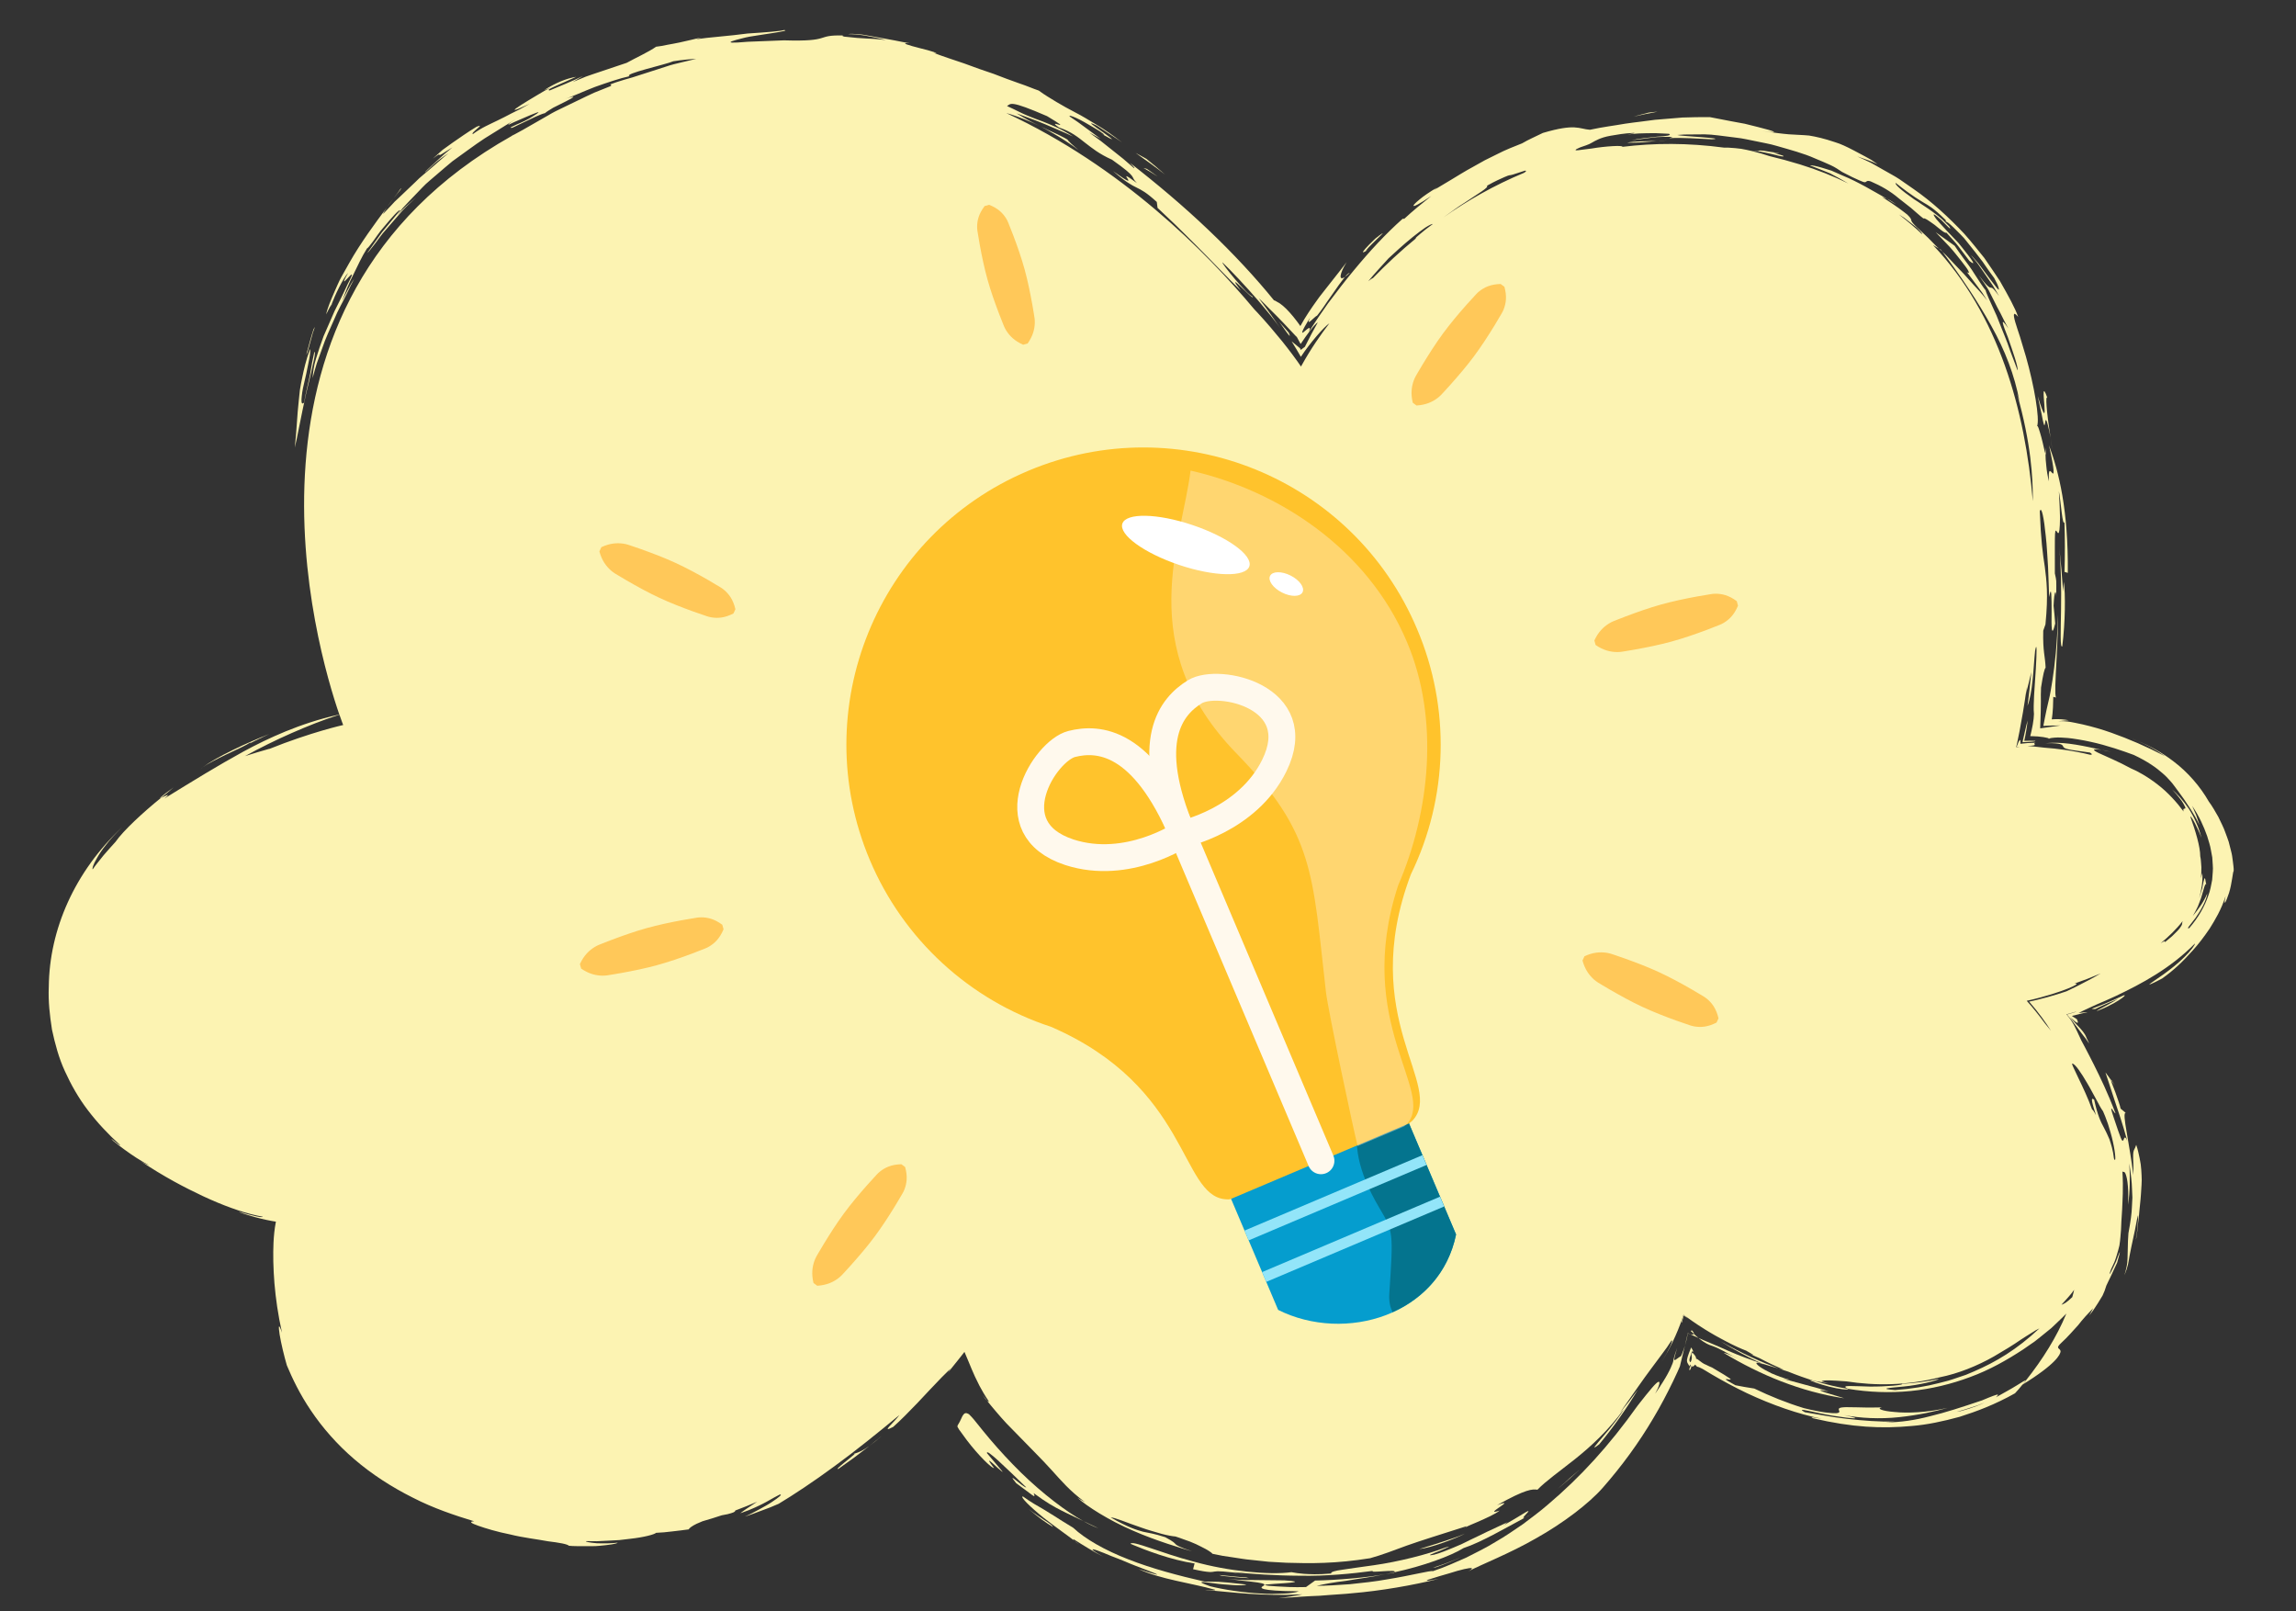 <?xml version="1.0" encoding="utf-8"?>
<!-- Generator: Adobe Illustrator 25.4.1, SVG Export Plug-In . SVG Version: 6.00 Build 0)  -->
<svg version="1.1" id="Layer_1" xmlns="http://www.w3.org/2000/svg" xmlns:xlink="http://www.w3.org/1999/xlink" x="0px" y="0px"
	 viewBox="0 0 380 266.652" style="enable-background:new 0 0 380 266.652;" xml:space="preserve">
<rect x="0" y="0" width="380" height="266.652" fill="#333333" stroke="none"/>
<g>
	<path style="fill:#FCF3B2;" d="M281.97,221.8l-0.867-0.378c0.325,0.268,0.598,0.469,0.831,0.621c0.757,0.499,1.178,0.6,1.78,0.821
		c0.167,0.065,0.273,0.098,0.53,0.219c0.268,0.127,0.563,0.273,0.897,0.449c0.668,0.361,1.508,0.816,2.639,1.428
		c-1.642-0.904-2.229-1.02-2.509-1.07c6.051,3.652,12.778,6.435,19.948,7.516c-0.329-0.137-2-0.592-3.062-0.939
		c-1.053-0.383-1.523-0.58,0.497-0.199c-0.439-0.142-1.1-0.344-1.861-0.554c-0.767-0.193-1.623-0.431-2.449-0.663
		c-1.336-0.36-2.58-0.715-3.24-0.844c0.395,0.057,0.794,0.102,1.188,0.152c-1.196-0.286-2.237-0.716-3.11-1.087
		c-0.855-0.412-1.529-0.799-1.958-1.107c-0.843-0.648-0.749-0.9,0.723-0.353l-0.37-0.163c-1.85-0.614-3.694-1.296-5.503-2.079
		C284.048,222.641,283.053,222.274,281.97,221.8z"/>
	<path style="fill:#FCF3B2;" d="M26.626,132.067c0.742-0.621,1.466-1.181,2.097-1.755C26.528,131.894,26.33,132.183,26.626,132.067z
		"/>
	<path style="fill:#FCF3B2;" d="M278.865,222.688c0.203-0.674,0.376-1.386,0.488-2.024c0.15,0.075,0.27,0.112,0.378,0.139
		l-0.39-0.188C279.186,221.356,279.019,222.049,278.865,222.688z"/>
	<path style="fill:#FCF3B2;" d="M203.251,261.289c-0.467-0.059-0.868-0.109-1.433-0.181
		C202.341,261.185,202.814,261.242,203.251,261.289z"/>
	<path style="fill:#FCF3B2;" d="M279.732,220.803l1.371,0.619c-0.219-0.174-0.497-0.435-0.768-0.682
		C280.291,220.866,280.058,220.881,279.732,220.803z"/>
	<path style="fill:#FCF3B2;" d="M291.575,225.649c0.931,0.273,1.838,0.583,2.776,0.81c-2.796-0.992-5.992-2.469-9.621-4.491
		C286.9,223.315,289.22,224.568,291.575,225.649z"/>
	<path style="fill:#FCF3B2;" d="M278.221,224.416c-0.524,0.289-0.926,0.699-1.067,0.663c-0.14-0.044-0.04-0.451,0.423-1.973
		c-0.269,0.7-0.42,1.157-0.509,1.519c-0.04,0.178-0.074,0.333-0.107,0.48l-0.042,0.212c-0.012,0.066-0.023,0.127-0.08,0.267
		c-0.366,0.957-0.904,2.164-2.892,5.053c0.664-1.213,0.889-2.089,0.519-1.951c-0.385,0.128-1.342,1.277-3.386,3.877
		c-4.791,6.745-9.565,11.925-14.888,16.43c-1.319,1.146-2.722,2.175-4.131,3.237c-1.455,0.985-2.914,2.019-4.494,2.914
		c-1.547,0.964-3.213,1.773-4.923,2.639c-1.746,0.768-3.546,1.587-5.484,2.231c-0.357-0.15-3.594,0.719-7.562,1.353
		c-1.979,0.367-4.141,0.589-6.187,0.807c-2.045,0.154-3.979,0.256-5.5,0.272c1.152-0.286,2.854-0.598,4.839-0.828
		c1.983-0.352,4.263-0.613,6.558-1.118c-2.895,0.566-7.932,0.996-11.652,1.068l-1.508,1.078c-2.115,0.062-3.647-0.042-4.709-0.102
		c-1.063-0.068-1.658-0.111-1.919-0.181c-0.522-0.126,0.297-0.155,1.395-0.247c2.202-0.14,5.496-0.332,1.641-0.575
		c-2.341-0.026-3.925-0.044-5.294-0.059c-1.376,0.021-2.537-0.029-4.01-0.191c1.681,0.223,2.909,0.378,3.803,0.456
		c0.893,0.099,1.449,0.189,1.78,0.274c0.663,0.169,0.428,0.318,0.192,0.471c-0.475,0.257-0.93,0.793,5.926,0.856
		c-0.486,0.198-1.35,0.328-2.452,0.373c-1.102,0.037-2.432,0.116-3.856-0.003c-2.844-0.15-6.028-0.626-8.342-1.199
		c-2.569-0.891-1.38-0.776,0.587-0.501c0.984,0.156,2.177,0.224,3.197,0.301c1.02,0.071,1.871,0.063,2.188-0.093
		c-5.484-0.623-4.535-0.413-6.937-0.489c-4.274-0.978-8.713-2.147-12.592-3.678c-3.885-1.501-7.162-3.383-9.129-5.226
		c-1.387-0.821-2.371-1.476-3.157-1.969c-0.79-0.487-1.362-0.839-1.862-1.148c-1.017-0.597-1.774-0.973-3.304-2.069
		c-0.528,0.029,1.212,1.741,3.431,3.527c1.772,1.403,3.824,2.828,5.064,3.783c-0.15-0.145-0.221-0.247-0.094-0.224
		c1.602,1.02,3.226,2.016,4.911,2.899c-2.353-1.349-2.085-1.427-0.926-1.014c0.581,0.206,1.386,0.532,2.207,0.882
		c0.835,0.318,1.69,0.649,2.348,0.927c1.902,0.853,5.794,2.165,5.201,2.156c-1.018-0.25-2.013-0.595-3.015-0.918
		c3.729,1.719,8.625,2.294,12.682,3.428c0.188,0.212-1.402-0.032-1.66,0.02c4.748,0.413,9.267,1.07,16.115,0.737
		c-1.315,0.283-2.652,0.469-4.001,0.654c0.696-0.073,1.498-0.125,2.385-0.16c0.883-0.074,1.851-0.139,2.883-0.19
		c0.516-0.023,1.049-0.046,1.595-0.07c0.549-0.043,1.112-0.087,1.687-0.131c1.149-0.1,2.343-0.136,3.563-0.272
		c4.883-0.405,10.166-1.331,14.453-2.391c-0.976,0.154-2.684,0.554-1.708,0.122c1.225-0.407,2.39-0.731,3.402-1.026
		c1.005-0.321,1.871-0.564,2.522-0.712c1.302-0.298,1.744-0.229,0.679,0.373c2.269-1.197,6.806-2.93,11.228-5.478
		c4.443-2.489,8.714-5.732,11.002-8.336c3.18-3.619,5.986-7.462,8.361-11.491c1.205-2.002,2.28-4.068,3.29-6.144l0.734-1.568
		l0.347-0.793c0.078-0.168,0.058-0.163,0.08-0.237l0.041-0.176l0.384-1.587l0.38-1.546c-0.147,0.48-0.307,0.945-0.492,1.385
		C278.324,224.184,278.273,224.3,278.221,224.416z"/>
	<path style="fill:#FCF3B2;" d="M177.788,254.954c0.203,0.196,0.555,0.473,0.794,0.647
		C178.391,255.426,178.11,255.202,177.788,254.954z"/>
	<path style="fill:#FCF3B2;" d="M252.393,251.151c0.222-0.087,0.579-0.267,1.169-0.607
		C253.174,250.729,252.79,250.936,252.393,251.151z"/>
	<path style="fill:#FCF3B2;" d="M230.769,260.206c-0.485,0.097-0.964,0.194-1.461,0.293c0.5-0.081,1.064-0.173,1.413-0.23
		C230.775,260.241,230.75,260.231,230.769,260.206z"/>
	<path style="fill:#FCF3B2;" d="M278.366,218.833c0.109-0.408,0.204-0.763,0.297-1.113c0.235,0.161,0.474,0.319,0.762,0.471
		c-0.235-0.16-0.505-0.363-0.791-0.596c-0.052,0.163-0.114,0.355-0.175,0.545C278.285,218.732,278.211,219.044,278.366,218.833z"/>
	<path style="fill:#FCF3B2;" d="M280.019,220.173l-0.21,0.075c0.202,0.203,0.346,0.323,0.525,0.492
		C280.374,220.638,280.305,220.466,280.019,220.173z"/>
	<path style="fill:#FCF3B2;" d="M163.371,231.811c-0.285-0.342-0.512-0.654-0.765-0.974
		C163.01,231.453,163.217,231.693,163.371,231.811z"/>
	<path style="fill:#FCF3B2;" d="M252.393,251.151c-0.758,0.299,0.272-0.613,0.522-0.955c0.126-0.172,0.06-0.202-0.514,0.128
		c-0.283,0.172-0.698,0.425-1.287,0.784c-0.596,0.35-1.367,0.803-2.356,1.384c0.635-0.39,0.193-0.222,0.815-0.607
		c-1.327,0.645-2.483,1.126-3.494,1.627c-1.004,0.516-1.926,0.916-2.807,1.354c-0.442,0.218-0.878,0.433-1.319,0.651
		c-0.452,0.194-0.909,0.39-1.382,0.594c-0.956,0.386-1.971,0.84-3.201,1.173c-1.498,0.292-0.332-0.165,0.849-0.606
		c1.167-0.492,2.344-0.994,0.98-0.569c-2.945,1.142-7.77,2.35-11.827,2.926c-2.025,0.289-3.848,0.528-5.134,0.732
		c-1.288,0.174-2.041,0.378-1.922,0.634c-2.297,0.209-3.599,0.107-4.5,0.058c-0.901-0.073-1.397-0.154-2.077-0.276
		c-3.622,0.496-10.443-0.14-16.129-1.739c-5.709-1.497-10.248-3.598-10.503-2.947c2.502,1.054,6.673,2.655,10.606,3.242
		l-0.253,0.952c2.893,0.65,3.111,0.447,3.615,0.38c0.505-0.081,1.305-0.077,5.396,0.458c-0.802-0.074-1.597-0.247-2.395-0.372
		c2.952,0.318,7.006,0.602,11.18,0.616c4.165,0.081,8.501-0.337,11.969-0.802c-0.742,0.436,4.266-0.364,3.546,0.233
		c4.756-1.019,9.316-2.688,11.471-4.015C245.1,255.251,249.046,252.95,252.393,251.151z"/>
	<path style="fill:#FCF3B2;" d="M275.033,225.366c-0.2,0.309-0.42,0.649-0.594,0.919
		C274.595,226.043,274.846,225.655,275.033,225.366z"/>
	<path style="fill:#FCF3B2;" d="M66.296,31.239c-0.312,0.473-0.737,1.018-1.159,1.557C65.953,31.814,66.683,30.949,66.296,31.239z"
		/>
	<path style="fill:#FCF3B2;" d="M64.043,34.333c0.394-0.529,0.739-1.073,1.094-1.537C64.739,33.291,64.367,33.866,64.043,34.333z"/>
	<path style="fill:#FCF3B2;" d="M222.596,45.823c0.192-0.119,0.466-0.341,0.796-0.672C223.211,45.169,222.94,45.424,222.596,45.823z
		"/>
	<path style="fill:#FCF3B2;" d="M54.99,50.193l-0.109,0.181c-0.062,0.167-0.15,0.37-0.18,0.482L54.99,50.193z"/>
	<path style="fill:#FCF3B2;" d="M349.392,178.74l0.643,0.937C349.574,178.862,349.397,178.626,349.392,178.74z"/>
	<path style="fill:#FCF3B2;" d="M338.57,74.091c0,0-0.033,0.413-0.027,1.048C338.632,75.371,338.655,75.122,338.57,74.091z"/>
	<path style="fill:#FCF3B2;" d="M339.142,98.819l-0.081,0.444C339.098,99.064,339.114,98.974,339.142,98.819z"/>
	<path style="fill:#FCF3B2;" d="M345.488,167.679c-0.035,0.069-0.099,0.154-0.217,0.263
		C345.401,167.823,345.466,167.74,345.488,167.679z"/>
	<path style="fill:#FCF3B2;" d="M320.917,41.135c0.194,0.175,0.376,0.339,0.558,0.503c-0.092-0.111-0.187-0.226-0.283-0.342
		L320.917,41.135z"/>
	<path style="fill:#FCF3B2;" d="M312.316,32.905c0.582,0.378,1.094,0.693,1.512,0.92C312.98,33.222,312.62,33.034,312.316,32.905z"
		/>
	<path style="fill:#FCF3B2;" d="M267.793,22.55c-0.161,0.029-0.302,0.055-0.403,0.073C267.531,22.598,267.662,22.574,267.793,22.55z
		"/>
	<path style="fill:#FCF3B2;" d="M268.182,22.48c-0.125,0.023-0.254,0.046-0.388,0.07C267.912,22.529,268.042,22.505,268.182,22.48z"
		/>
	<path style="fill:#FCF3B2;" d="M269.335,22.271c-0.383,0.069-0.793,0.144-1.154,0.209C268.6,22.404,268.978,22.336,269.335,22.271z
		"/>
	<path style="fill:#FCF3B2;" d="M302.745,229.481c1.581,0.408,3.172,0.596,3.145,0.367c-1.899-0.287-3.768-0.775-5.622-1.312
		c-0.248-0.037-0.491-0.091-0.734-0.145C299.595,228.512,301.163,229.08,302.745,229.481z"/>
	<path style="fill:#FCF3B2;" d="M176.689,23.111c-1.59-0.935-2.835-1.357-4.498-2.214c1.855,1.001,4.001,2.183,6.277,3.915
		C177.777,24.226,176.762,23.356,176.689,23.111z"/>
	<path style="fill:#FCF3B2;" d="M369.542,142.485c-0.069-0.555-0.138-1.108-0.284-1.624l-0.401-1.562
		c-0.156-0.486-0.334-0.938-0.504-1.404c-0.313-0.928-0.792-1.824-1.213-2.712c-0.499-0.867-0.974-1.735-1.571-2.534
		c-1.421-2.489-3.491-4.88-5.84-6.645c-1.92-1.473-3.957-2.576-5.885-3.366c1.295,0.549,2.819,1.334,4.489,2.504
		c-3.121-1.608-5.922-2.824-8.921-3.888c-1.498-0.529-3.044-0.981-4.688-1.361c-0.411-0.096-0.828-0.187-1.252-0.264
		c-0.239-0.046-0.482-0.093-0.728-0.141c-0.352-0.064-0.714-0.108-1.102-0.129c-0.325-0.019-0.673-0.019-1.053-0.001l1.117-0.108
		l0.681-0.052c-0.209-0.04-0.412-0.073-0.594-0.096c-0.73-0.095-1.424-0.109-2.129-0.059c-0.153,0.052-0.055-0.102-0.062-0.172
		l0.038-0.258c0.02-0.172,0.04-0.342,0.06-0.511c0.035-0.339,0.057-0.678,0.076-1.024c0.028-0.56,0.043-1.121,0.054-1.749
		l0.464,0.106c-0.138-0.137-0.139-0.95-0.127-1.949c0.031-1.156,0.114-2.651,0.192-4.199c0.175-3.094,0.288-6.404,0.248-7.614
		c-0.131,5.196-0.536,8.37-0.912,10.871c-0.102,0.624-0.198,1.207-0.291,1.771c-0.053,0.281-0.105,0.556-0.157,0.829l-0.1,0.436
		c-0.133,0.581-0.266,1.163-0.419,1.833c-0.08,0.387-0.168,0.81-0.266,1.284c-0.045,0.233-0.093,0.479-0.143,0.739
		c-0.025,0.128-0.05,0.26-0.076,0.395l-0.039,0.204c-0.004,0.032-0.021,0.074-0.014,0.098l0.115-0.008
		c0.781-0.048,1.689-0.07,2.709-0.063c-1.148,0.163-2.193,0.312-3.202,0.456c-0.229,0.086-0.125-0.105-0.144-0.197l0.012-0.337
		l0.025-0.705c0.016-0.509,0.032-1.023,0.049-1.554c0.007-0.525,0.015-1.066,0.023-1.633c-0.002-0.305-0.004-0.616-0.007-0.935
		l0-0.263l0.013-0.359c0.006-0.241,0.013-0.485,0.019-0.733c0.345-2.254,0.574-3.137,0.757-3.296
		c-0.072-1.97-0.477-2.588-0.391-6.13l0.367-1.049c0.497-5.023,0.164-7.327-0.113-9.545c-0.347-2.224-0.636-4.369-0.826-9.163
		c0.272-0.971,0.695,1.08,0.994,4.133c0.181,1.526,0.248,3.299,0.373,5.064c0.051,1.762,0.158,3.518,0.18,5.001
		c0.417-2.273,0.395,0.14,0.409,2.468c-0.037,2.32-0.041,4.56,0.593,1.905c-0.079-0.982-0.154-1.961-0.266-2.94
		c0.119-2.639,0.407-2.718,0.439-1.452c0.022-3.258,0.06-2.488-0.229-3.899c0.005-3.862-0.016-5.695,0.028-6.507
		c0.051-0.812,0.184-0.601,0.33-0.379c0.146,0.222,0.304,0.456,0.403-0.321c0.05-0.388,0.085-1.029,0.096-2.052
		c-0.017-1.023-0.08-2.428-0.19-4.342c0.338,1.716,0.595,5.957,0.925,5.104c0.086,2.754,0.088,5.502,0.009,8.241l0.543,0.165
		c0.087-10.441-1.449-16.591-3.112-21.122c1.017,4.605,0.801,4.891,0.553,4.616c-0.274-0.273-0.708-1.076-0.56,1.356
		c-0.239-0.888-0.366-1.756-0.439-2.535c-0.099-0.776-0.13-1.463-0.133-1.984c-0.144-0.327-0.38-1.651-0.695-2.796
		c-0.316-1.145-0.617-2.121-0.701-1.786c0.483-1.221-0.497-6.812-1.835-11.514c-0.352-1.173-0.687-2.294-0.983-3.282
		c-0.308-0.987-0.624-1.828-0.799-2.48c-0.367-1.297-0.321-1.795,0.488-0.84c-0.493-1.435-1.616-3.48-3.026-5.941
		c-0.79-1.189-1.654-2.483-2.595-3.833c-1.052-1.279-2.114-2.668-3.323-4.005c-2.479-2.627-5.299-5.266-8.403-7.403
		c-0.772-0.537-1.541-1.071-2.303-1.6c-0.77-0.514-1.591-0.926-2.368-1.384c-0.784-0.445-1.557-0.884-2.315-1.313
		c-0.775-0.39-1.557-0.721-2.305-1.073c1.134,0.401,2.298,0.753,3.385,1.297c-0.362-0.25-0.712-0.491-1.05-0.723
		c-0.355-0.197-0.698-0.387-1.028-0.571c-0.67-0.356-1.291-0.686-1.869-0.993c-1.164-0.606-2.173-1.091-3.097-1.364
		c-1.828-0.616-3.154-0.914-4.311-1.102c-1.155-0.11-2.146-0.112-3.319-0.202c-1.172-0.093-2.521-0.281-4.451-0.554
		c3.399,0.461,1.954,0.02-0.701-0.656c-0.665-0.166-1.403-0.35-2.158-0.538c-0.767-0.142-1.551-0.287-2.293-0.424
		c-1.489-0.26-2.805-0.567-3.505-0.677c-1.565,0.006-3.05,0.001-4.535,0.07c-1.482,0.122-2.967,0.245-4.53,0.374
		c-1.554,0.231-3.185,0.383-4.956,0.647c-1.766,0.316-3.695,0.536-5.818,1.004c-1.872-0.142-2.347-1.08-7.786,0.523
		c-1.155,0.577-2.335,1.069-3.441,1.722c-1.299,0.523-2.723,1.059-4.089,1.771c-0.69,0.342-1.386,0.686-2.077,1.029
		c-0.672,0.376-1.341,0.749-1.995,1.115c-1.322,0.71-2.528,1.483-3.629,2.139c-1.115,0.636-2.05,1.263-2.842,1.682l0.606-0.457
		c-1.341,0.804-2.318,1.478-2.945,2.012c-0.639,0.52-0.962,0.858-1.001,1c-0.069,0.292,0.964-0.239,2.95-1.581
		c-1.534,1.221-3.053,2.454-4.482,3.779l-0.26-0.01c-2.89,2.578-5.424,5.319-8.131,8.597c-1.363,1.632-2.738,3.427-4.225,5.409
		c-1.06,1.493-2.037,2.921-3.171,4.689c0.514-1.232-0.408-0.305-0.824,0.024c-0.417,0.373-0.555,0.159,1.049-2.378
		c-0.429,0.861-0.275,0.863,0.069,0.575c0.344-0.276,0.886-0.835,1.072-0.882c0.38-0.463,0.738-0.966,1.102-1.484
		c0.086-0.128,0.171-0.254,0.254-0.379c0.088-0.132,0.138-0.223,0.287-0.423c0.249-0.354,0.49-0.697,0.722-1.026
		c0.906-1.331,1.691-2.417,2.24-3.101c-1.088,0.779-0.892-0.578,0.275-2.423c-0.629,0.843-1.446,1.844-2.344,2.994
		c-0.46,0.565-0.933,1.174-1.422,1.81c-0.247,0.316-0.499,0.638-0.755,0.966c-0.125,0.174-0.252,0.351-0.381,0.531
		c-0.273,0.371-0.498,0.697-0.724,1.022c-0.227,0.337-0.458,0.678-0.689,1.021c-0.455,0.697-0.903,1.416-1.3,2.155l-0.033,0.063
		c-0.011,0.009-0.024-0.028-0.036-0.04l-0.074-0.107l-0.149-0.212c-0.102-0.139-0.202-0.276-0.302-0.412
		c-0.206-0.266-0.402-0.529-0.606-0.772c-0.399-0.492-0.799-0.927-1.17-1.303c-0.38-0.368-0.734-0.676-1.054-0.894
		c-0.179-0.127-0.276-0.15-0.47-0.27c-0.208-0.142-0.382-0.23-0.516-0.257c-3.015-3.727-6.775-7.778-10.898-11.695
		c-4.118-3.925-8.605-7.703-12.943-11.061c0.328,0.328,0.957,0.963,0.689,0.889l-1.794-1.544l-1.854-1.476l-1.86-1.479l-1.922-1.403
		l1.918,1.065l-2.532-1.868c-0.842-0.63-1.693-1.25-2.578-1.821c-0.225-0.262,0.224-0.139,1.019,0.207
		c0.794,0.348,1.889,0.985,3.012,1.651c1.31,0.733,2.343,1.614,1.073,0.905c2.948,1.699,1.813,0.865,0.426-0.147
		c-1.415-0.968-3.089-2.104-1.074-1.134c1.396,0.942,3.227,2.1,4.2,2.799c-1.54-1.193-2.923-2.162-4.229-2.932
		c-1.3-0.777-2.426-1.489-3.543-2.047c-1.101-0.581-2.113-1.125-3.088-1.717c-0.97-0.601-1.959-1.157-2.941-1.895
		c-0.9-0.299-1.973-0.78-3.267-1.207c-1.282-0.449-2.714-0.978-4.229-1.569c-1.551-0.514-3.188-1.088-4.846-1.713
		c-1.679-0.572-3.406-1.124-5.08-1.76c1.364,0.264-0.472-0.356-2.269-0.772c-1.782-0.458-3.466-0.929-1.645-0.819
		c-0.694-0.074-1.589-0.29-2.583-0.473c-0.995-0.18-2.077-0.375-3.108-0.562c-1.032-0.179-2.005-0.397-2.806-0.457
		c-0.8-0.066-1.41-0.081-1.692-0.007c0.506-0.001,1.551,0.022,2.716,0.229c1.165,0.205,2.467,0.474,3.52,0.737
		c-2.959-0.326-3.348-0.137-6.917-0.554c-0.456-0.115-0.185-0.188-0.185-0.188c-4.698-0.125-1.699,1.053-9.793,0.802
		c-2.66,0.105-4.607,0.182-5.986,0.236c-1.371,0.122-2.18,0.162-2.565,0.14c-0.771-0.044,0.15-0.338,1.653-0.708
		c0.75-0.207,1.651-0.362,2.559-0.49c0.91-0.141,1.82-0.281,2.587-0.4c1.539-0.245,2.514-0.434,1.745-0.48
		c-0.403,0.173-2.988,0.382-5.995,0.572c-2.986,0.407-6.43,0.629-8.541,0.947l0.984-0.323c-1.076,0.252-2.398,0.585-3.741,0.868
		c-0.671,0.146-1.352,0.259-2.003,0.38c-0.646,0.142-1.271,0.254-1.851,0.317c-1.178,0.843-3.518,1.913-4.864,2.665l-4.503,1.511
		c-0.748,0.257-1.503,0.495-2.246,0.768l-2.197,0.906l1.725-1.006c-1.974,0.923-3.734,1.651-5.506,2.385
		c-0.929-0.056,1.722-1.009,4.366-2.246c-1.575,0.248-3.366,0.975-5.294,2.198c0.367-0.159,0.745-0.289,1.116-0.435
		c-0.273,0.141-0.637,0.328-1.052,0.541c-0.405,0.24-0.86,0.509-1.327,0.786c-0.932,0.554-1.905,1.141-2.608,1.593
		c-1.406,0.905-1.733,1.267,1.474-0.224c-1.152,0.672-2.127,1.175-2.997,1.582c-0.852,0.445-1.58,0.828-2.279,1.157
		c-1.382,0.686-2.646,1.179-4.124,2.271c-0.532-0.119,2.326-1.937,0.599-1.204c-1.537,0.923-2.754,1.81-3.925,2.607
		c-0.581,0.407-1.142,0.807-1.7,1.223c-0.529,0.459-1.058,0.931-1.604,1.436c1.146-0.875,1.036-0.682,1.094-0.614
		c0.076,0.095,0.236-0.058,2.151-1.245c-0.323,0.29-0.808,0.656-1.318,1.089c-0.496,0.452-1.036,0.943-1.531,1.394
		c-0.99,0.901-1.793,1.646-1.667,1.65c1.077-0.975,1.742-1.786,3.888-3.184c-0.947,0.744-1.835,1.592-2.774,2.378
		c-0.913,0.821-1.915,1.546-2.774,2.447c-0.89,0.865-1.791,1.723-2.703,2.573l-0.684,0.638l-0.637,0.685l-1.286,1.358
		c0.054-0.183,0.322-0.611,0.639-1.091c-1.946,2.607-4.354,5.865-6.207,9.148c-0.461,0.82-0.914,1.626-1.35,2.402
		c-0.43,0.779-0.742,1.581-1.079,2.313c-0.643,1.478-1.201,2.769-1.418,3.839c0.285-0.56,0.551-1.128,0.892-1.661
		c0.535-1.446,1.877-4.293,2.749-5.225c-2.32,4.161,2.277-2.561-0.076,1.863c-0.707,1.567-1.462,3.05-2.176,4.475
		c-0.637,1.46-1.246,2.855-1.816,4.16c-0.491,1.335-0.914,2.594-1.259,3.747c-0.373,1.145-0.481,2.238-0.56,3.178
		c0.22-0.779,0.434-1.596,0.691-2.42c0.293-0.813,0.592-1.644,0.893-2.478c0.554-1.683,1.33-3.292,1.992-4.812
		c0.619-1.54,1.424-2.862,1.974-4.025c0.288-0.576,0.541-1.1,0.75-1.558c0.239-0.442,0.436-0.817,0.571-1.119
		c-0.778,1.161-1.341,2.442-2.001,3.67c0.582-1.488,1.145-3,1.894-4.422c0.714-1.441,1.373-2.932,2.245-4.295
		c0.123-0.026,0.487-0.478,0.97-1.134c0.498-0.644,1.044-1.549,1.739-2.316c1.327-1.584,2.637-3.1,2.782-2.851
		c-1.058,1.275-2.07,2.495-3.025,3.646c-0.88,1.208-1.685,2.36-2.426,3.42c0.139-0.092,0.54-0.581,1.095-1.305
		c0.578-0.706,1.212-1.726,2.09-2.664c0.84-0.969,1.738-2.005,2.568-2.963c0.865-0.925,1.729-1.705,2.351-2.307
		c-1.074,0.982-2.213,1.907-3.178,3.005c0.301-0.388,0.602-0.788,0.924-1.179c0.346-0.369,0.696-0.743,1.051-1.122
		c0.721-0.751,1.458-1.52,2.207-2.301c0.736-0.798,1.621-1.452,2.442-2.191c0.841-0.715,1.678-1.451,2.538-2.152
		c1.809-1.277,3.567-2.63,5.348-3.796c1.81-1.124,3.554-2.206,5.17-3.209c-1.267,0.798-1.443,1.04-1.111,0.903
		c0.169-0.063,0.471-0.209,0.844-0.397c0.384-0.166,0.844-0.365,1.313-0.568c1.875-0.811,3.869-1.675,1.834-0.429
		c-0.802,0.553-1.95,1.072-2.794,1.419c-0.815,0.404-1.333,0.619-0.916,0.445c-0.133,0.374,0.84-0.241,2.128-0.82
		c1.271-0.612,2.774-1.355,3.532-1.525c0.144-0.156,0.676-0.5,1.335-0.887c0.68-0.341,1.478-0.74,2.128-1.065
		c1.297-0.66,1.985-1.083-0.19-0.403c1.203-0.348,3-1.214,4.965-1.968c1.981-0.703,4.082-1.427,5.744-1.787
		c-1.164-0.356,6.058-1.936,7.229-2.467c1.475-0.232,2.775-0.35,3.796-0.397c-0.77,0.184-1.583,0.377-2.431,0.58
		c-0.848,0.196-1.727,0.408-2.611,0.714c-1.77,0.57-3.642,1.173-5.554,1.788l0.009-0.006c-1.547,0.411-4.398,1.334-3.515,1.181
		l0.003,0.224c-0.922,0.37-1.844,0.739-2.759,1.106c-0.902,0.397-1.776,0.845-2.645,1.256c-0.865,0.417-1.716,0.828-2.547,1.229
		c-0.833,0.391-1.639,0.786-2.383,1.24c-1.504,0.861-2.903,1.663-4.145,2.375c-0.014,0.008-0.027,0.017-0.041,0.025
		c-0.609,0.321-1.203,0.65-1.794,0.98l0.271-0.219c-0.142,0.108-0.29,0.204-0.433,0.31c-49.188,27.647-32.177,85.049-28.492,95.722
		c-3.491,0.769-6.308,1.753-8.87,2.788c-2.601,1.069-4.871,2.187-7.016,3.352c-4.288,2.35-8.119,4.719-13.076,7.77
		c1.427-1.159-0.147-0.272-0.582-0.092c-2.897,2.347-6.188,5.371-7.502,7.263c-0.653,0.737-1.331,1.453-1.963,2.21
		c-0.602,0.781-1.255,1.523-1.814,2.339c-0.097-0.112,0.039-0.735,0.735-1.908c0.336-0.596,0.804-1.335,1.492-2.171
		c0.655-0.868,1.541-1.815,2.638-2.889c-7.842,7.345-12.042,16.936-12.126,26.407c-0.11,2.366,0.16,4.741,0.53,7.095
		c0.505,2.334,1.119,4.676,2.15,6.899c1.013,2.22,2.235,4.395,3.776,6.41c1.534,2.016,3.299,3.923,5.279,5.711
		c0.31,0.329-0.284-0.07-0.76-0.478c-0.482-0.4-0.897-0.745-0.335-0.163c1.108,0.927,2.647,2.045,3.918,2.861
		c0.919,0.585,1.685,1.017,2.032,1.173c-0.264-0.072-0.713-0.238-1.502-0.737c4.006,2.68,7.39,4.436,10.44,5.873
		c1.614,0.748,3.146,1.397,4.679,1.946c0.383,0.137,0.763,0.279,1.148,0.4l1.072,0.34c0.652,0.188,1.311,0.365,2.004,0.516
		c0.313,0.073,0.644,0.133,0.982,0.198c0.019,0.113-0.453,0.062-1.078-0.068c-0.628-0.126-1.415-0.344-1.992-0.502
		c-0.312-0.088-0.568-0.159-0.713-0.2c-0.164-0.041-0.207-0.039-0.068,0.028c0.25,0.086,0.497,0.172,0.741,0.256
		c0.222,0.07,0.44,0.14,0.656,0.209c0.43,0.138,0.851,0.255,1.26,0.368c0.598,0.162,1.183,0.303,1.76,0.427
		c0.291,0.058,0.578,0.115,0.86,0.171l0.427,0.075l0.213,0.034l0.106,0.016c0.013,0.02-0.008,0.062-0.011,0.091
		c-0.222,1.144-0.325,2.261-0.382,3.395c-0.028,0.481-0.034,0.968-0.04,1.46c0.002,0.546,0.005,1.093,0.007,1.643
		c0.023,1.19,0.093,2.392,0.189,3.635c0.215,2.485,0.575,5.137,1.252,8.157c-0.587-1.717-0.611-1.108-0.392,0.318
		c0.231,1.42,0.763,3.636,1.193,5.086c0.882,2.104,2.135,4.765,4.001,7.503c1.845,2.744,4.277,5.563,7.181,8.044
		c2.895,2.492,6.24,4.633,9.662,6.344c3.409,1.758,6.949,2.936,10.163,3.915c-0.94,0.039-0.515,0.318,0.677,0.74
		c1.191,0.423,3.135,1.013,5.278,1.436c2.117,0.532,4.438,0.784,6.259,1.131c1.839,0.222,3.204,0.463,3.468,0.741
		c0.757,0.082,1.627,0.055,2.503,0.07c0.877-0.012,1.764,0.026,2.565-0.063c1.601-0.145,2.854-0.329,3.006-0.523
		c-0.83,0.122-2.276,0.143-3.441,0.103c-1.166-0.098-2.047-0.26-1.775-0.353c0.549,0.005,1.134,0.011,1.739,0.017
		c0.604-0.03,1.228-0.061,1.855-0.091c0.626-0.034,1.256-0.067,1.872-0.1c0.614-0.058,1.213-0.141,1.783-0.211
		c2.285-0.247,4.054-0.72,4.311-0.989c0.901-0.045,1.803-0.111,2.696-0.235c0.896-0.112,1.8-0.2,2.697-0.333
		c0.113-0.226,0.559-0.562,1.329-0.936c0.277-0.133,0.611-0.272,0.971-0.414c1.075-0.306,2.133-0.634,3.176-0.984
		c0.392-0.071,0.724-0.135,0.99-0.191c0.437-0.114,0.717-0.201,0.898-0.275c0.317-0.129,0.329-0.217,0.356-0.327
		c1.23-0.458,2.438-0.943,3.619-1.453c-1.259,0.827-2.319,1.505-2.793,1.912c1.089-0.371,1.851-0.682,2.429-0.954
		c0.583-0.261,0.99-0.462,1.357-0.652c0.739-0.366,1.288-0.742,2.728-1.486c0.543-0.098-0.087,0.431-1.25,1.203
		c-0.575,0.4-1.314,0.794-2.091,1.224c-0.78,0.424-1.607,0.869-2.425,1.214c0.957-0.289,1.881-0.661,2.818-1.007l1.404-0.526
		l1.379-0.584c2.484-1.49,5.771-3.67,9.266-6.24c3.509-2.556,7.197-5.541,10.718-8.45c-0.876,1.248-3.217,3.104-1.031,1.968
		c1.25-1.111,2.589-2.474,3.997-3.943c0.657-0.7,1.334-1.422,2.024-2.157c0.662-0.693,1.337-1.399,2.016-2.11
		c0.499-0.512,1.002-1.008,1.486-1.472c-0.42,0.518-0.15,0.315-0.556,0.818c0.679-0.844,1.249-1.553,1.736-2.159
		c0.241-0.306,0.462-0.586,0.666-0.844c0.1-0.128,0.196-0.251,0.288-0.369l0.133-0.173c0.033,0.012,0.052,0.112,0.079,0.161
		c0.951,2.175,1.236,3.154,2.425,5.461c0.386,0.721,0.847,1.539,1.573,2.617c-0.105-0.062-0.172-0.037-0.331-0.167l0.688,0.847
		l0.812,0.966c0.542,0.661,1.129,1.285,1.698,1.92c3.727,3.854,5.833,5.898,7.483,7.739c1.661,1.819,2.918,3.37,5.544,5.321
		c-0.417-0.242-0.847-0.465-1.249-0.732c1.518,1.403,5.209,3.74,9.152,5.432c3.928,1.723,7.999,2.901,9.79,3.432
		c-2.199-0.751-2.523-0.998-2.71-1.178c-0.182-0.186-0.216-0.356-1.711-1.162c-1.913-0.617-2.642-0.684-3.681-0.906
		c-1.01-0.286-2.38-0.658-5.337-2.354c0.536-0.07,2.694,0.88,5.02,1.659c1.15,0.422,2.365,0.737,3.37,1.039
		c1.016,0.273,1.865,0.412,2.308,0.444c0.444,0.138,0.865,0.286,1.264,0.438c0.405,0.132,0.787,0.268,1.146,0.408
		c0.718,0.28,1.343,0.573,1.868,0.851c1.057,0.518,1.715,0.961,1.863,1.169c0.578,0.115,1.14,0.227,1.689,0.337
		c0.553,0.083,1.092,0.164,1.621,0.243c1.058,0.152,2.067,0.344,3.064,0.424c0.994,0.106,1.965,0.21,2.932,0.313
		c0.97,0.055,1.936,0.109,2.919,0.164c3.924,0.124,8.155,0.166,13.867-0.753c2.003-0.56,3.723-1.228,6.069-2.092
		c2.356-0.833,5.343-1.763,9.902-3.212l-0.225,0.22c0.366-0.243,1.248-0.571,2.232-1.005c1.237-0.562,2.684-1.174,3.45-1.793
		c-3.174,1.031,3.347-2.297-0.427-0.891c4.774-2.701,5.91-2.689,6.682-2.56c1.408-1.453,3.654-3.026,6.27-5.106
		c2.602-2.081,5.523-4.755,8.031-8.225c-0.338,0.705-1.993,2.87-3.348,4.418c-1.318,1.578-2.27,2.596-0.722,1.39
		c2.372-2.864,4.508-5.884,6.383-9.032c-0.953,1.313-1.95,2.593-2.985,3.844c2.392-3.409,3.882-5.58,5.22-7.359
		c0.648-0.872,1.235-1.661,1.834-2.467c0.508-0.67,0.992-1.332,1.475-2.113c0.256-0.216,0.107,0.247-0.197,0.932
		c-0.16,0.34-0.362,0.738-0.579,1.146c-0.114,0.2-0.231,0.405-0.347,0.608c-0.159,0.267-0.316,0.532-0.467,0.787
		c0.164-0.272,0.341-0.564,0.528-0.873c0.141-0.242,0.294-0.494,0.438-0.767c0.298-0.539,0.603-1.132,0.903-1.762
		c0.564-1.19,1.12-2.512,1.557-3.824c0.038-0.122,0.082-0.26,0.173-0.554c0.663,0.489,1.971,1.442,3.602,2.453
		c0.514,0.326,1.07,0.643,1.628,0.968c0.576,0.316,1.099,0.612,1.788,0.967c1.284,0.679,2.483,1.23,3.364,1.559
		c0.4,0.231,0.797,0.478,1.213,0.703c-0.142-0.014-0.357-0.073-0.613-0.196c0.624,0.322,1.158,0.536,1.641,0.75
		c1.289,0.684,2.609,1.311,3.964,1.893l-0.867-0.224c0.556,0.19,1.09,0.391,1.618,0.544c1.404,0.57,2.84,1.081,4.299,1.533
		c0.779,0.123,1.548,0.274,2.327,0.371c-0.377-0.075-0.743-0.196-1.114-0.294c0.298-0.28,1.837-0.153,4.109-0.001
		c4.838,0.749,10.075,0.705,15.512-0.687c2.939-0.58,6.199-1.884,8.941-3.456c1.649-0.959,3.187-1.892,4.433-2.763
		c0.63-0.426,1.231-0.774,1.739-1.1c0.502-0.334,0.95-0.594,1.332-0.761c-3.797,3.546-7.189,5.543-10.799,7.107
		c-0.454,0.192-0.91,0.384-1.369,0.578c-0.473,0.159-0.949,0.32-1.432,0.483c-0.484,0.157-0.968,0.339-1.474,0.482
		c-0.509,0.132-1.028,0.266-1.558,0.403c-2.121,0.547-4.488,0.952-7.254,1.156c-2.839-0.234-1.047-0.358,1.44-0.592
		c2.501-0.231,5.661-1.011,5.774-1.256c-2,0.465-4.044,0.686-6.08,0.823c0.431,0.182-2.559,0.467-5.283,0.446
		c-2.714-0.052-5.155-0.323-3.623,0.373c3.401,0.566,6.89,0.704,10.316,0.364c3.426-0.334,6.775-1.149,9.915-2.33
		c3.16-1.151,6.039-2.791,8.707-4.534c0.656-0.454,1.307-0.906,1.954-1.354c0.628-0.478,1.231-0.985,1.838-1.472l0.904-0.734
		l0.842-0.798c0.552-0.538,1.114-1.054,1.641-1.598c-1.603,3.876-3.916,7.568-6.69,11.057c0.032,0.054-0.114,0.253-0.578,0.704
		c0.193-0.236,0.385-0.474,0.578-0.704c-0.054-0.081-0.631,0.26-1.511,0.826c-0.887,0.556-2.15,1.245-3.475,1.987
		c0.243-0.228,0.481-0.481,0.267-0.466c-0.206,0.029-0.9,0.259-2.546,0.961c-3.412,1.151-6.079,2.018-8.587,2.617
		c-2.493,0.656-4.825,1.015-7.476,1.036l1.633-0.138c-2.493,0.043-5.31-0.159-7.95-0.465c-2.652-0.283-5.091-0.798-6.955-1.091
		c-1.762-0.942,1.573,0.088,4.602,0.576c3.036,0.482,5.633,0.703,1.918-0.097c2.628,0.513,5.941,0.677,9.069,0.339
		c3.126-0.324,6.051-0.958,8.05-1.543c-3.402,0.788-6.674,0.908-8.77,0.688c-2.106-0.156-3.058-0.584-2.11-0.762
		c-0.901,0.004-1.694,0.037-2.384,0.026c-0.691-0.015-1.283-0.028-1.79-0.039c-1.02,0.005-1.686-0.051-2.137-0.007
		c-0.896,0.058-0.878,0.27-0.797,0.485c0.08,0.215,0.223,0.434-0.464,0.498c-0.672,0.017-2.206-0.06-5.345-0.842
		c-2.845-0.87-5.581-1.973-8.207-3.24c-1.049-0.141-2.072-0.353-3.122-0.546c-2.337-1.251-1.532-1.021-1.047-0.952
		c0.507,0.049,0.602,0.03-2.823-1.983c-0.282-0.107-0.604-0.258-0.954-0.439c-0.179-0.078-0.229-0.09-0.35-0.155
		c-0.207-0.109-0.416-0.261-0.613-0.413c-0.319-0.241-0.612-0.485-0.727-0.434c0.011-0.209,0.019-0.403-0.622-1.047
		c-0.026,0.046-0.078,0.165-0.139,0.305c0.01,0.214,0.193,0.612-0.141,1.305c-0.492-0.237,0.071-1.154,0.234-1.804
		c0.215,0.145,0.32,0.125-0.102-0.583c-0.016-0.015-0.032-0.03-0.044-0.042c-0.55,1.347-0.744,1.964-0.676,2.289
		c0.058,0.445,0.379,0.551,0.36,0.929c-0.032-0.103,0.014-0.16,0.099-0.272c0.03-0.039,0.064-0.088,0.102-0.15
		c0.043,0.084,0.034,0.187-0.001,0.294c-0.078,0.26-0.318,0.572-0.099,0.672c0.102-0.141,0.168-0.308,0.223-0.495
		c0.038-0.126,0.068-0.262,0.1-0.397c-0.061,0.558,0.374,0.189,0.555-0.047c0.131,0.164,0.247,0.286,0.327,0.355
		c0.099-0.001,0.232,0.044,0.402,0.118c0.114,0.051,0.244,0.113,0.384,0.185l0.107,0.055l0.174,0.098
		c0.428,0.258,0.864,0.52,1.306,0.787c1.812,1.066,3.797,2.141,5.848,3.121c4.119,1.942,8.577,3.498,12.448,4.253
		c-0.81-0.102-2.364-0.458-1.426-0.073c6.428,1.502,11.296,1.73,16.315,1.258c2.519-0.204,5.067-0.746,7.888-1.513
		c2.778-0.88,5.848-2.022,9.167-3.893c0.434-0.456,0.833-0.941,1.228-1.425c5.544-3.409,6.307-5.021,6.317-5.528
		c-0.035-0.558-1.013-0.366,0.131-1.406c1.048-0.948,1.902-1.977,2.76-2.9c0.786-1.022,1.617-1.911,2.493-2.818
		c-0.194,0.433-0.431,0.824-0.668,1.221c0.67-0.768,1.077-1.498,1.442-2.032c0.352-0.548,0.603-0.962,0.787-1.284
		c0.325-0.681,0.408-0.976,0.489-1.238c0.126-0.546,0.407-0.859,1.929-4.214c0.812-2.866,0.347-1.632-0.19-0.165
		c-0.663,1.42-1.453,3.058-0.831,1.28c0.205-0.44,0.392-0.841,0.564-1.21c0.157-0.376,0.258-0.737,0.365-1.062
		c0.205-0.655,0.352-1.204,0.466-1.691c0.158-0.992,0.186-1.734,0.263-2.588c0.019-0.862,0.089-1.844,0.184-3.327
		c0.053-1.484,0.227-3.487,0.045-6.365c0.128,0.268,0.283-0.074,0.492,0.367c0.192,0.44,0.588,1.667,0.451,5.178
		c0.325-2.274,0.331-4.563,0.202-6.831c0.295,1.99,0.417,3.203,0.437,4.018c0.036,0.814,0.053,1.219,0.072,1.63
		c-0.021,0.414-0.043,0.834-0.086,1.678c-0.029,0.842-0.176,2.117-0.569,4.214c-0.075,0.993-0.102,1.7-0.101,2.254
		c-0.023,0.548-0.037,0.939-0.035,1.327c-0.027,0.768,0.049,1.545-0.534,3.379c0.664-1.566,0.683-2.288,0.845-3.164
		c0.174-0.873,0.377-1.938,0.912-4.361c0.534-2.939,0.565-2.71,0.499-1.644c-0.045,0.533-0.107,1.273-0.161,1.917
		c-0.095,0.641-0.185,1.189-0.168,1.348c0.071-0.503,0.159-0.972,0.212-1.419c0.044-0.448,0.086-0.87,0.126-1.272
		c0.085-0.801,0.197-1.512,0.228-2.165c0.052-0.652,0.114-1.247,0.181-1.81c0.063-0.563,0.074-1.087,0.116-1.611
		c0.03-0.522,0.078-1.043,0.079-1.576c-0.01-0.53-0.031-1.079-0.075-1.672c-0.031-0.597-0.119-1.224-0.266-1.906
		c-0.148-0.681-0.286-1.445-0.572-2.247c-0.221,0.718-0.393,0.749-0.469,1.214c-0.037,0.231-0.047,0.57-0.033,1.15
		c0.011,0.289,0.024,0.64,0.039,1.069c-0.005,0.434-0.01,0.946-0.016,1.556c-0.273-2.39-0.761-5.003-1.087-7.004
		c-0.347-1.99-0.535-3.373-0.157-3.264l-0.86-0.715c-0.093-0.548-0.51-1.655-0.861-2.682c-0.389-1.003-0.747-1.906-0.726-2.045
		c-0.295-0.433-0.616-0.846-0.922-1.266c0.525,1.602,0.996,3.039,1.56,4.759c0.581,1.719,1.275,3.727,2.056,6.58
		c-0.452-1.125-0.515-0.263-0.692-0.064c-0.195,0.211-0.375-0.279-1.554-3.79c-1.017-3.029,0.191-0.482,0.287-0.729
		c-1.286-3.421-2.529-5.943-3.565-8.029c-0.513-1.047-1.011-1.961-1.45-2.821c-0.214-0.4-0.419-0.784-0.617-1.155
		c-0.091-0.195-0.179-0.384-0.265-0.568c-0.697-1.459-1.01-2.383-2.21-3.792c0.442-0.14,1.079-0.269,1.686-0.491
		c-0.308,0.182-0.961,0.331-1.603,0.519c0.527,0.591,1.078,1.315,1.654,2.088c0.288,0.385,0.58,0.775,0.867,1.159
		c0.144,0.186,0.288,0.371,0.429,0.554l0.103,0.128l0.055,0.072l0.116,0.168c0.155,0.223,0.309,0.444,0.462,0.662l-0.299-0.651
		l-0.146-0.301l-0.046-0.124c-0.068-0.174-0.156-0.333-0.252-0.492c-0.19-0.317-0.44-0.617-0.717-0.931
		c-0.549-0.616-1.264-1.309-1.695-1.871c1.245,1.147,1.516,1.183,1.095,0.306l-0.736-0.469c-0.089-0.049-0.027-0.049-0.047-0.077
		c0.828-0.158,2.251-0.621,2.504-0.529c-0.085-0.113-0.506-0.07-1.422,0.071c0.392-0.227,0.979-0.505,1.72-0.846
		c0.402-0.184,0.827-0.378,1.27-0.581c1.006-0.419,2.05-0.874,3.12-1.375c4.256-2.018,9.059-4.562,13.15-8.713
		c-0.002,0.27-0.696,1.207-1.717,2.21c-1.009,1.036-2.353,2.076-3.491,2.9c-1.142,0.808-2.079,1.412-2.291,1.597
		c-0.211,0.187,0.313,0.026,2.065-0.915c1.844-1.3,3.388-2.75,5.124-4.706c0.872-0.967,1.769-2.124,2.722-3.527
		c0.906-1.447,1.938-3.137,2.657-5.411c-0.421,1.967,0.063,1.017,0.566-0.513c0.497-1.547,0.642-3.672,0.773-3.615
		C369.71,143.589,369.597,143.042,369.542,142.485z M325.927,233.104c-0.798,0.247-1.504,0.474-2.086,0.546
		c0.786-0.2,1.55-0.469,2.325-0.705l1.158-0.371l1.125-0.443C327.597,232.538,326.727,232.858,325.927,233.104z M262.507,24.049
		c0.801-0.257,1.102-0.59,2.041-0.997c0.469-0.211,1.099-0.431,2.044-0.593c0.944-0.157,2.186-0.404,3.881-0.468
		c0.093,0.085-0.482,0.143-1.139,0.28c1.522-0.21,2.422-0.206,3.348-0.226c0.463,0,0.935-0.001,1.499-0.001
		c0.564,0.027,1.219,0.058,2.051,0.098c0.508,0.285-0.512,0.387-1.924,0.467c-1.411,0.152-3.218,0.347-4.285,0.611
		c1.052-0.137,2.169-0.283,3.311-0.432c1.145-0.174,2.326-0.139,3.491-0.138l-0.547,0.21c2.34-0.11,4.671,0.089,7.011,0.192
		c2.921-0.149-5.306-0.526-5.692-0.711l1.135-0.081l1.134-0.01l2.277-0.018c1.305,0.009,3.121,0.302,5.211,0.55
		c1.05,0.101,2.133,0.376,3.261,0.59c1.118,0.25,2.29,0.424,3.412,0.766c2.253,0.655,4.501,1.235,6.388,2.089
		c0.95,0.39,1.824,0.766,2.589,1.116c0.765,0.348,1.376,0.789,1.873,1.112c1.332,0.698,2.195,1.114,2.77,1.353
		c0.574,0.242,0.83,0.361,0.999,0.346c0.328-0.008,0.203-0.373,0.951-0.141c1.707,0.729,3.262,1.622,4.619,2.776
		c0.697,0.547,1.392,1.092,2.09,1.641c0.676,0.575,1.329,1.185,2.048,1.742c0.098-0.207,0.951,0.409,1.845,1.047
		c0.843,0.688,1.696,1.431,1.953,1.297c0.66,0.757,1.381,1.464,1.986,2.264l1.812,2.397c1.368,1.09,0.284-0.357-1.246-2.263
		c-0.192-0.237-0.389-0.482-0.59-0.73l-0.667-0.699c-0.445-0.466-0.885-0.928-1.29-1.353c-0.803-0.856-1.445-1.582-1.706-1.892
		c-0.975-1.338-0.083-0.653,0.873,0.195c0.892,0.907,1.856,1.952,1.285,1.033c-0.417-0.418-0.785-0.788-1.114-1.118
		c-0.338-0.32-0.676-0.56-0.962-0.791c-0.581-0.451-1.038-0.776-1.438-1.049c-0.401-0.268-0.74-0.495-1.097-0.733
		c-0.349-0.247-0.72-0.5-1.207-0.798c-2.2-1.533-3.258-2.524-3.037-2.704c2.966,2.35,3.909,2.793,4.634,3.265
		c0.732,0.452,1.434,0.701,3.642,2.886l0.021,0.267c0.123-0.069,0.581,0.297,1.239,0.922c0.329,0.313,0.707,0.69,1.116,1.111
		c0.203,0.212,0.415,0.433,0.634,0.661c0.198,0.245,0.401,0.498,0.609,0.756c0.819,1.039,1.727,2.14,2.498,3.183
		c0.727,1.07,1.395,2.032,1.906,2.689c0.409,0.742,0.627,1.247,0.709,1.557c0.094,0.304,0.079,0.401-0.015,0.345
		c-0.182-0.115-0.678-0.84-1.358-1.692c-0.646-0.868-1.411-1.896-2.007-2.698c-0.655-0.76-1.134-1.292-1.133-1.225
		c0.419,0.533,0.887,1.034,1.264,1.596l1.155,1.67l1.152,1.675c0.359,0.572,0.685,1.162,1.028,1.744
		c-2.055-2.872-0.509,0.32-3.347-3.418c0.702,0.995,1.244,1.779,1.649,2.481c0.378,0.717,0.672,1.323,0.967,1.92
		c0.295,0.597,0.59,1.185,0.97,1.867c0.339,0.701,0.742,1.507,1.307,2.521c-1.476-2.208-0.93-0.658-0.064,1.501
		c0.764,2.201,1.777,5.063,1.573,5.424c-0.441-1.288-1.089-2.811-1.625-4.413c-0.591-1.582-1.283-3.172-1.817-4.6
		c-1.034-2.228-1.804-3.984-1.855-4.254c-0.249-0.281-1.013-1.421-1.891-2.79c-0.499-0.845-1.172-1.678-1.747-2.478
		c-0.581-0.796-1.104-1.532-1.463-2.074l-3.14-2.247c0.734,0.769,1.534,1.607,2.303,2.413c0.755,0.818,1.393,1.68,1.953,2.368
		c0.544,0.701,0.976,1.258,1.146,1.604c0.162,0.352,0.115,0.456-0.233,0.216l1.716,2.306l0.858,1.161l0.767,1.217
		c-0.9-1.192-1.692-1.979-2.293-2.641c-0.605-0.659-1.063-1.167-1.495-1.669c-0.46-0.481-0.907-0.948-1.469-1.534
		c-0.573-0.574-1.178-1.334-2.148-2.226c3.242,4.333,5.888,8.297,8.111,12.303c2.236,3.991,3.835,8.094,4.653,12.463l-0.42-1.318
		c2.38,8.481,2.632,13.979,2.629,17.663c-0.001,0.058-0.004,0.107-0.005,0.164c-1.257-14.853-5.56-30.813-16.515-42.355l0.99,0.576
		c-0.177-0.16-0.297-0.268-0.491-0.443c-1.861-1.979-2.985-2.843-3.508-3.413c-0.537-0.554-0.565-0.715-0.6-0.878
		c-0.037-0.162-0.078-0.332-0.662-0.901c-0.636-0.497-1.807-1.424-4.182-2.921c0.416,0.16,0.607,0.234,0.842,0.325
		c-2.005-1.121-4.782-2.821-7.383-3.868c-0.64-0.281-1.254-0.551-1.823-0.801c-0.591-0.192-1.137-0.361-1.617-0.498
		c-0.961-0.275-1.66-0.422-1.941-0.363c0.365,0.126,1.101,0.409,1.976,0.76c0.436,0.178,0.908,0.37,1.388,0.566
		c0.458,0.245,0.923,0.494,1.368,0.733c0.617,0.337,1.182,0.656,1.637,0.928c-2.485-1.209-5.148-2.275-8.027-3.158
		c-1.713-0.525-3.4-0.984-5.06-1.38c-0.944-0.319-1.863-0.584-2.958-0.848l0.001-0.003c0,0,0,0.003-0.01,0.001
		c-0.518-0.122-1.071-0.238-1.689-0.349c-0.62-0.097-1.314-0.138-2.098-0.192c-0.319-0.008-0.545-0.008-0.729-0.003
		c-5.995-0.803-11.606-0.777-16.836-0.13c0.217-0.292-2.8-0.116-5.118,0.28c-0.599,0.075-1.152,0.144-1.595,0.199
		c-0.441,0.063-0.771,0.111-0.932,0.095C260.553,24.872,260.896,24.551,262.507,24.049z M318.1,38.743
		c-1.198-1.134-2.472-2.216-3.818-3.244c0.267,0.166,0.555,0.348,0.864,0.545c0.674,0.504,1.405,1.1,2.097,1.638
		C318.066,38.498,318.184,38.709,318.1,38.743z M242.392,33.548c2.272-1.529,4.102-2.561,3.702-2.808
		c1.458-0.824,2.355-1.186,2.881-1.427c0.531-0.232,0.717-0.289,0.853-0.312c0.28-0.026,0.32-0.013,2.577-0.764
		c0.289,0.003,0.166,0.142-0.163,0.362c-4.948,2.048-9.404,4.607-13.361,7.393C240.066,35.16,241.25,34.247,242.392,33.548z
		 M229.802,42.761c0.839-0.784,2.452-2.268,3.984-3.511c0.775-0.611,1.511-1.182,2.109-1.584c0.61-0.386,1.067-0.621,1.253-0.602
		c-0.97,0.704-1.647,1.252-2.099,1.643c-0.457,0.385-0.698,0.604-0.762,0.693c-0.045,0.061,0,0.057,0.108,0.008
		c-2.661,2.18-5.044,4.418-7.149,6.597c-0.131,0.037-0.394,0.213-0.79,0.528C227.361,45.413,228.904,43.751,229.802,42.761z
		 M173.286,19.216c5,2.98-0.459,0.173,1.967,1.874c2.126,0.719,3.215,1.662,4.354,2.551c1.152,0.88,2.277,1.822,4.438,2.79
		c4.566,3.229,2.847,2.615,4.12,3.861c-4.452-3.287,1.67,2.072-3.953-1.977c4.272,3.681,3.712,1.889,7.241,5.102l0.127,0.982
		c0.783,0.742,1.792,1.698,2.93,2.777c1.106,1.112,2.37,2.315,3.625,3.594c2.539,2.531,5.109,5.285,7.217,7.314
		c-1.493-1.968-0.935-1.513-0.027-0.668c0.905,0.846,2.113,2.121,2.007,1.681c-0.955-0.303-5.223-5.565-5.012-5.674
		c1.431,1.361,3.815,3.892,5.935,6.339c0.513,0.613,1.017,1.215,1.493,1.785c0.393,0.466,0.752,0.933,1.076,1.347
		c0.432,0.547,0.779,1.021,1.04,1.395c-0.486-0.722-0.974-1.425-1.45-2.109c-0.522-0.748-1.334-1.834-2.086-2.823
		c0.25,0.219,0.559,0.528,0.922,0.89c0.181,0.182,0.375,0.378,0.579,0.583c0.099,0.099,0.2,0.201,0.303,0.306l0.246,0.237
		c0.668,0.666,1.394,1.385,2.019,2.049c0.595,0.631,1.157,1.228,1.577,1.675c0.391,0.424,0.634,0.678,0.658,0.675
		c0.107,0.198,0.218,0.404,0.334,0.619c0.058,0.105,0.117,0.212,0.176,0.32c0.059,0.081,0.122,0.31,0.175,0.139
		c0.909-1.359,2.13-3.086,2.787-3.502c-0.694,1.238-1.415,2.584-2.143,4.049l-0.623,0.466l-0.04,0.03l-0.02,0.015l-0.022-0.053
		l-0.086-0.213l-1.405-1.157c0.217,0.356,0.467,0.766,0.739,1.211c0.136,0.229,0.277,0.467,0.422,0.713
		c0.072,0.125,0.145,0.252,0.219,0.38c0.073,0.093,0.15,0.38,0.216,0.168c1.444-2.192,3.763-4.857,4.657-5.453
		c-1.427,1.873-3.006,4.102-4.625,7.023c-0.026,0.04-0.051,0.117-0.079,0.128l-0.087-0.129l-0.177-0.259l-0.365-0.521
		c-0.253-0.347-0.51-0.699-0.771-1.057c-0.527-0.715-1.101-1.438-1.695-2.191c-1.217-1.488-2.54-3.07-4.088-4.74
		c-0.172-0.188-0.362-0.379-0.537-0.568c-7.999-9.576-21.998-23.621-41.041-32.472c0.233,0.065,0.461,0.129,0.705,0.197
		c1.387,0.447,2.981,1.063,4.792,1.914c-1.034-0.48-2.237-1.102-3.806-2.072c1.557,0.596,3.154,1.139,4.701,1.793
		c1.533,0.675,3.107,1.303,4.628,2.031c-2.127-1.378-3.531-1.872-5.011-2.484c-0.755-0.281-1.552-0.551-2.489-0.953
		c-0.949-0.376-1.999-0.962-3.404-1.596C167.321,17.14,167.145,16.561,173.286,19.216z M48.265,121.321
		c2.58-1.128,5.147-2.162,7.913-3.05c0.383,1.107,0.622,1.715,0.622,1.715s-5.273,1.16-12.309,3.989
		c0.042-0.021,0.083-0.045,0.126-0.066c-1.36,0.38-2.717,0.787-4.068,1.224C43.053,123.751,45.63,122.481,48.265,121.321z
		 M342.972,214.664c-1.007,0.966-1.399,1.133-1.795,1.263c0.727-0.836,1.51-1.596,2.106-2.473
		C343.181,213.852,343.099,214.273,342.972,214.664z M343.035,176.042c0.383,0.016,1.42,1.49,2.422,3.237
		c0.525,0.86,0.992,1.811,1.459,2.629c0.434,0.834,0.824,1.558,1.144,1.989c0.192,0.387,0.483,1.167,0.814,2.087
		c0.293,0.934,0.625,2.012,0.833,3.011c0.449,1.993,0.52,3.604,0.165,2.738c-0.153-1.424-0.494-2.408-0.75-3.197
		c-0.314-0.772-0.616-1.334-0.893-1.884c-0.599-1.088-1.072-2.117-1.637-4.664c-0.687-0.594-0.299,0.693,0.316,2.58
		c-0.313-0.599-0.545-0.932-0.658-0.965c-0.683-1.878-1.483-3.588-2.251-5.168C343.323,177.002,342.684,175.749,343.035,176.042z
		 M345.737,162.183c-1.638,0.875-2.918,1.502-3.738,1.876c-1.031,0.352-2.081,0.676-3.128,0.962
		c-0.526,0.137-1.048,0.272-1.563,0.406c-0.26,0.061-0.518,0.121-0.773,0.181l-0.384,0.084l-0.191,0.04
		c-0.048,0.019-0.18,0.008-0.089,0.072c1.561,1.779,2.763,3.489,3.571,4.775l-0.981-1.205c-1.07-1.448-2.078-2.695-2.989-3.704
		c-0.075-0.053-0.002-0.058,0.054-0.068l0.157-0.034l0.309-0.07c0.203-0.048,0.401-0.095,0.596-0.141
		c0.386-0.099,0.756-0.194,1.108-0.285c0.703-0.188,1.336-0.372,1.902-0.55c1.135-0.35,2.008-0.671,2.655-0.927
		c1.289-0.525,1.679-0.802,1.305-0.828c-0.053-0.004-0.126-0.002-0.21,0.003c1.383-0.482,2.847-1.039,4.334-1.675
		C347.026,161.478,346.37,161.847,345.737,162.183z M361.03,153.211c-0.119,0.185-0.302,0.502-0.738,0.929
		c-0.217,0.215-0.479,0.476-0.799,0.793c-0.336,0.297-0.746,0.63-1.227,1.026c0.185-0.364-0.102-0.198-0.666,0.142
		c1.315-1.09,2.575-2.292,3.641-3.669C361.089,152.805,361.253,152.823,361.03,153.211z M366.222,144.351
		c-0.029,0.418-0.05,0.842-0.097,1.269c-0.166,0.847-0.305,1.734-0.643,2.612c-0.605,1.771-1.62,3.6-3.15,5.361
		c-0.29,0.117-0.254-0.021-0.023-0.317c0.223-0.305,0.607-0.809,1.068-1.384c0.857-1.202,1.821-2.92,1.949-4.05
		c-0.589,1.42-1.495,2.627-2.401,3.741c0.253-0.425,0.542-0.97,0.818-1.545c0.219-0.609,0.504-1.21,0.653-1.796
		c0.364-1.147,0.52-2.065,0.775-1.94c-0.129-0.067-0.144-0.881-0.26-0.955c-0.049-0.038-0.111,0.105-0.225,0.604
		c-0.05,0.251-0.117,0.591-0.206,1.043c-0.139,0.436-0.273,0.998-0.505,1.669c0.369-1.381,0.619-2.791,0.525-4.188
		c-0.084,0.225-0.151,0.537-0.226,0.886c0.028-0.603,0.085-1.215,0.067-1.828c-0.067-0.61-0.049-1.233-0.19-1.831
		c0.004-1.574-0.796-4.229-1.637-6.547c0.102-0.273,1.336,2.076,1.844,3.508c-0.476-1.856-1.263-3.535-2.148-4.9
		c-0.932-1.333-1.876-2.404-2.723-3.113c0.533,0.532,0.916,1.006,1.214,1.398c0.311,0.38,0.519,0.69,0.657,0.939
		c0.29,0.487,0.357,0.684,0.332,0.768c-0.054,0.166-0.47-0.104-0.295,0.545c-1.05-1.435-2.601-3.178-4.305-4.474
		c-1.685-1.313-3.411-2.261-4.389-2.651c-2.123-1.167-4.188-1.999-5.294-2.524c-1.11-0.51-1.251-0.802,0.401-0.561
		c-1.399-0.297-2.811-0.624-4.259-0.855l-1.077-0.155c-0.304-0.043-0.623-0.066-0.939-0.095c-0.636-0.051-1.289-0.072-1.982-0.052
		c-0.318,0.005-0.646,0.029-0.987,0.054c0.369-0.007,0.684-0.011,0.955-0.001c2.001,0.065,1.805,0.371,1.99,0.635
		c0.089,0.139,0.277,0.262,0.891,0.401c0.631,0.141,1.684,0.264,3.5,0.521c0.424,0.274,0.386,0.372,0.039,0.367
		c-2.816-0.691-5.479-1.022-7.605-1.175c-1.059-0.129-2.035-0.223-2.783-0.288c2.139-0.067,0.66-0.343,1.335-0.524
		c-1.003,0.015-1.783,0.077-2.285,0.149c-0.054,0.007-0.106,0.014-0.156,0.02c-0.022,0-0.058,0.014-0.066,0.004l0.004-0.053
		c0.004-0.069,0.007-0.132,0.01-0.189c0.003-0.113-0.001-0.201-0.01-0.264c-0.018-0.126-0.06-0.155-0.12-0.097
		s-0.141,0.205-0.237,0.428c-0.044,0.11-0.096,0.24-0.156,0.391c-0.028,0.074-0.057,0.152-0.088,0.235
		c-0.001,0.058,0.108,0.028,0.164,0.047c0.104,0.008,0.24,0.016,0.367,0.023c-0.4,0.008-0.621,0.021-0.621,0.021
		s0.905-3.796,1.75-9.905c0.011,0.243-0.032,0.615-0.161,1.191c0.327-1.225,0.611-2.462,0.91-3.699l-0.298,2.874
		c-0.121,0.968-0.203,1.813-0.329,2.706c0.22-0.564,0.375-1.189,0.505-1.866c0.137-0.696,0.249-1.547,0.33-2.369
		c0.186-1.666,0.262-3.416,0.423-4.895c0.314-1.637,0.277,0.251,0.117,3.024c-0.09,1.366-0.195,2.948-0.292,4.421
		c-0.056,1.243-0.097,2.316-0.022,2.966c0.002,0.023,0.003,0.04,0.005,0.058c-0.011,0.492-0.078,1.104-0.196,1.767
		c-0.055,0.332-0.128,0.677-0.205,1.027l-0.125,0.528c-0.007,0.147-0.202,0.445,0.06,0.363c1.53,0.014,2.864,0.268,2.97,0.411
		c0.177-0.085,0.485-0.144,0.92-0.166c0.566-0.044,1.332-0.025,2.2,0.061c0.359,0.035,1.068,0.125,1.712,0.237
		c0.656,0.105,1.334,0.241,2.016,0.388c2.732,0.586,5.487,1.556,7.162,2.175c2.354,1.104,3.788,2.163,4.756,3.022
		c0.496,0.415,0.862,0.81,1.178,1.163c0.321,0.345,0.58,0.662,0.814,0.992c0.494,0.63,0.911,1.267,1.588,2.177
		c0.611,0.957,1.543,2.163,2.546,4.263l-0.53-1.608l-0.677-1.574c1.187,1.749,1.914,3.42,2.472,4.982
		c0.234,0.798,0.504,1.531,0.63,2.349c0.074,0.4,0.147,0.796,0.22,1.191l0.082,1.221
		C366.26,143.521,366.263,143.932,366.222,144.351z"/>
	<path style="fill:#FCF3B2;" d="M23.177,192.089c-0.222-0.148-0.438-0.288-0.663-0.442
		C22.761,191.822,22.976,191.962,23.177,192.089z"/>
	<path style="fill:#FCF3B2;" d="M242.347,252.967l0.181-0.176C242.431,252.855,242.363,252.914,242.347,252.967z"/>
	<path style="fill:#FCF3B2;" d="M340.364,115.452l-0.07-0.016C340.314,115.456,340.337,115.463,340.364,115.452z"/>
	<path style="fill:#FCF3B2;" d="M211.864,54.288c0.111,0.165,0.223,0.325,0.333,0.493C212.117,54.653,211.998,54.48,211.864,54.288z
		"/>
	<path style="fill:#FCF3B2;" d="M328.703,48.083c-0.076-0.118-0.104-0.135-0.092-0.071
		C328.662,48.069,328.699,48.104,328.703,48.083z"/>
	<path style="fill:#FCF3B2;" d="M339.133,122.242c-0.051,0.025-0.095,0.051-0.123,0.08
		C339.136,122.305,339.157,122.276,339.133,122.242z"/>
	<path style="fill:#FCF3B2;" d="M340.317,98.799c-0.001,0.204-0.003,0.42-0.004,0.656C340.322,99.208,340.322,98.989,340.317,98.799
		z"/>
	<path style="fill:#FCF3B2;" d="M353.844,122.639c-0.442-0.187-0.857-0.348-1.242-0.486
		C353.007,122.293,353.426,122.467,353.844,122.639z"/>
	<path style="fill:#FCF3B2;" d="M51.762,60.418c0.29-1.25,0.454-2.088,0.271-2.209c-0.139,0.661-0.265,1.262-0.39,1.855
		c-0.095,0.6-0.194,1.189-0.317,1.821c-0.238,1.265-0.626,2.684-1.005,4.74c-0.34,0.333-0.445,0.076-0.421-0.534
		c0.032-0.609,0.152-1.578,0.421-2.63c0.243-1.057,0.517-2.22,0.702-3.255c0.213-1.027,0.391-1.912,0.298-2.452
		c-0.689,1.839-1.033,3.422-1.32,4.818c-0.14,0.698-0.277,1.348-0.367,1.976c-0.066,0.631-0.13,1.233-0.192,1.825
		c-0.269,2.36-0.319,4.552-0.647,7.696c0.378-1.538,1.082-5.447,1.875-8.969C51.081,63.341,51.528,61.683,51.762,60.418z"/>
	<path style="fill:#FCF3B2;" d="M51.469,56.195l0.293-1.06l0.361-1.039l-0.227,0.383c-0.47,1.389-0.803,2.82-1.205,4.222l0.197-0.39
		L51.469,56.195z"/>
	<path style="fill:#FCF3B2;" d="M191.567,29.195c-0.586-0.421-1.159-0.855-1.767-1.249l-0.547-0.149
		C190.041,28.239,190.808,28.71,191.567,29.195z"/>
	<path style="fill:#FCF3B2;" d="M189.728,26.284l-1.766-0.967c1.632,1.166,3.281,2.316,4.849,3.564
		C191.805,27.992,190.786,27.116,189.728,26.284z"/>
	<path style="fill:#FCF3B2;" d="M213.296,55.057c-0.522-0.617-1.087-1.236-1.661-1.883
		C211.978,53.526,214.078,56.816,213.296,55.057z"/>
	<path style="fill:#FCF3B2;" d="M227.737,39.726c0.521-0.52,1.004-0.962,1.096-1.083c0.095-0.117-0.235,0.051-1.239,0.862
		c-1.652,1.589-2.063,2.137-2.008,2.231c0.037,0.063,0.287-0.082,0.542-0.224C225.89,41.546,226.87,40.559,227.737,39.726z"/>
	<path style="fill:#FCF3B2;" d="M226.128,41.511c0.054-0.008,0.149-0.05,0.344-0.178C226.371,41.377,226.249,41.443,226.128,41.511z
		"/>
	<path style="fill:#FCF3B2;" d="M274.208,23.304c0.57,0.001,1.168-0.016,1.745-0.069C275.266,23.262,274.69,23.285,274.208,23.304z"
		/>
	<path style="fill:#FCF3B2;" d="M269.273,23.624c2.303-0.012,3.126-0.095,4.935-0.32C272.374,23.438,270.513,23.321,269.273,23.624z
		"/>
	<path style="fill:#FCF3B2;" d="M293.114,25.463c0.514,0.135,0.947,0.243,1.281,0.317c0.668,0.148,0.944,0.159,0.682-0.028
		l-1.599-0.472c1.705,0.219,0.917,0.028-0.608-0.169c-1.736-0.34-1.67-0.169-1.898-0.108c-0.357-0.01-0.711-0.021-1.097-0.032
		c0.543,0.044,1.031,0.083,1.446,0.117C291.989,25.232,292.597,25.338,293.114,25.463z"/>
	<path style="fill:#FCF3B2;" d="M272.833,18.64l-2.55,0.669c1.34-0.275,2.692-0.587,4.055-0.826
		C273.836,18.501,273.335,18.589,272.833,18.64z"/>
	<path style="fill:#FCF3B2;" d="M337.249,65.54c0.289,1.335,0.503,2.323,0.66,3.046c0.133,0.725,0.23,1.18,0.304,1.449
		c0.147,0.538,0.199,0.33,0.245,0.031c0.091-0.598,0.161-1.566,0.93,2.401c-0.733-4.663-0.861-7.067-0.548-6.643
		c-0.84-2.364-0.607-0.367-0.487,1.164C338.47,68.525,338.483,69.597,337.249,65.54z"/>
	<path style="fill:#FCF3B2;" d="M339.387,72.467c0.098,0.681,0.203,1.418,0.317,2.213C339.583,73.8,339.494,73.083,339.387,72.467z"
		/>
	<path style="fill:#FCF3B2;" d="M347.805,124.093c0.547,0.118,1.072,0.231,1.611,0.347
		C348.726,124.247,348.245,124.169,347.805,124.093z"/>
	<path style="fill:#FCF3B2;" d="M341.313,106.971c0.509-3.93,0.543-8.724,0.262-10.692l-0.12,1.631
		c-0.163-2.434-0.362-4.859-0.64-7.277c0.278,2.423,0.366,6.696,0.299,10.26C341.062,104.456,340.945,107.32,341.313,106.971z"/>
	<path style="fill:#FCF3B2;" d="M335.203,122.594l-0.119,0.005l-0.059,0.003c-0.005-0.011,0.006-0.036,0.009-0.054l0.051-0.229
		l0.094-0.449c0.055-0.295,0.108-0.586,0.162-0.876c0.093-0.58,0.182-1.151,0.246-1.757c-0.076,0.234-0.225,0.823-0.389,1.536
		c-0.081,0.354-0.168,0.739-0.256,1.125c-0.043,0.191-0.086,0.382-0.128,0.569c-0.023,0.173-0.171,0.441,0.111,0.349
		c1.082-0.049,1.949-0.072,1.943-0.208C336.273,122.582,335.712,122.577,335.203,122.594z"/>
	<path style="fill:#FCF3B2;" d="M347.036,167.311c0.067-0.018,0.153-0.05,0.195-0.067c0.186-0.075,0.369-0.149,0.547-0.221
		c0.398-0.161,0.773-0.334,1.123-0.507c0.701-0.336,1.296-0.674,1.752-0.969c0.914-0.572,1.267-0.966,0.803-0.809
		c-1.085,0.509-2.177,0.984-3.274,1.433l-1.338,0.527l-0.656,0.242c0.483,0.109,0.636,0.051,0.875-0.096
		c-0.005-0.005,0.095-0.052,0.198-0.1c0.098-0.046,0.202-0.094,0.312-0.146c0.221-0.101,0.469-0.214,0.753-0.343
		c0.569-0.264,1.293-0.558,2.256-0.96c-0.665,0.398-1.337,0.77-2.012,1.139C347.932,166.791,347.02,167.225,347.036,167.311z"/>
	<path style="fill:#FCF3B2;" d="M257.807,246.37c1.27-1.001,2.458-2.096,3.652-3.176l-1.466,1.25
		C259.292,245.115,258.554,245.746,257.807,246.37z"/>
	<path style="fill:#FCF3B2;" d="M240.009,254.728c-0.547,0.181-0.888,0.293-1.236,0.408c-0.69,0.248-1.424,0.449-3.907,1.232
		c2.283-0.275,6.317-1.879,7.586-2.558C241.315,254.307,240.553,254.539,240.009,254.728z"/>
	<path style="fill:#FCF3B2;" d="M241.894,257.7c-1.559,0.621-3.12,1.249-4.725,1.743l0.466-0.071
		C239.086,258.901,240.486,258.276,241.894,257.7z"/>
	<path style="fill:#FCF3B2;" d="M206.714,261.17l-0.459-0.111c-1.49-0.089-2.98-0.266-4.476-0.407l0.461,0.14
		C203.735,260.917,205.223,261.13,206.714,261.17z"/>
	<path style="fill:#FCF3B2;" d="M179.303,251.729c1.025,0.586,1.89,0.969,2.478,1.182
		C180.782,252.413,179.99,252.08,179.303,251.729z"/>
	<path style="fill:#FCF3B2;" d="M171.078,247.104c2.129,1.572,3.423,2.288,4.552,2.851c1.114,0.584,2.091,0.982,3.673,1.773
		c-2.755-1.514-6.676-4.464-10.304-8.004c-1.808-1.775-3.562-3.674-5.15-5.54c-0.78-0.944-1.548-1.856-2.25-2.75
		c-0.166-0.203-0.33-0.404-0.491-0.602l-0.271-0.307c-0.179-0.199-0.365-0.397-0.475-0.49c-0.466-0.28-0.708-0.186-0.9,0.056
		c-0.129,0.146-0.228,0.357-0.328,0.581c-0.188,0.418-0.393,0.853-0.645,1.231c-0.028,0.065-0.028,0.159-0.014,0.241
		c0.038,0.086,0.153,0.274,0.243,0.418c0.418,0.573,0.86,1.178,1.301,1.782c1.891,2.492,4.111,4.663,4.495,4.604
		c-1.699-2.195-0.308-0.869,0.655,0.022c0.487,0.443,0.887,0.764,0.714,0.527c-0.17-0.239-0.905-1.047-2.524-2.998
		c-0.266-0.934,3.108,2.372,6.498,5.658c-0.531,0.035-3.54-2.993-1.677-0.708c1.284,0.954,2.158,1.604,2.609,1.939
		C171.247,247.714,171.308,247.677,171.078,247.104z"/>
	<path style="fill:#FCF3B2;" d="M172.785,251.524c-0.773-0.523-1.737-1.151-2.565-1.805c2.003,1.671,2.674,2.12,4.033,2.974
		C174.175,252.43,173.579,252.023,172.785,251.524z"/>
	<path style="fill:#FCF3B2;" d="M138.769,243.078l2.578-1.841l2.513-1.922c-1.216,0.855-1.743,1.02-2.331,1.218
		C141.262,240.916,137.893,243.382,138.769,243.078z"/>
	<path style="fill:#FCF3B2;" d="M146.012,237.565l-2.152,1.749C144.415,238.903,145.085,238.365,146.012,237.565z"/>
	<path style="fill:#FCF3B2;" d="M141.232,240.639c0.102-0.036,0.185-0.066,0.297-0.106
		C141.584,240.456,141.549,240.444,141.232,240.639z"/>
	<path style="fill:#FCF3B2;" d="M33.616,126.936c-0.206,0.151-0.333,0.27-0.378,0.362C33.276,127.217,33.413,127.094,33.616,126.936
		z"/>
	<path style="fill:#FCF3B2;" d="M41.537,122.818l-0.179,0.194c1.057-0.524,2.117-1.048,3.195-1.533
		c-1.544,0.609-3.924,1.601-6.079,2.669c-2.165,1.047-4.094,2.18-4.857,2.788c0.698-0.519,2.264-1.321,3.866-2.091
		C39.089,124.084,40.729,123.353,41.537,122.818z"/>
</g>
<g>
	<g>
		<g>
			<path style="fill:#FFC859;" d="M149.804,193.132c0.444,1.596,0.264,2.73-0.115,3.717c-0.187,0.495-0.48,0.912-0.734,1.358
				l-0.784,1.321c-1.068,1.745-2.179,3.457-3.392,5.094c-1.216,1.635-2.546,3.185-3.905,4.714l-1.033,1.136
				c-0.339,0.383-0.686,0.76-1.11,1.079c-0.855,0.635-1.895,1.132-3.472,1.232l-0.623-0.461c-0.364-1.537-0.193-2.678,0.164-3.68
				c0.182-0.499,0.441-0.941,0.708-1.377l0.785-1.32c1.066-1.746,2.159-3.471,3.367-5.112c1.211-1.638,2.524-3.201,3.881-4.732
				l1.035-1.135c0.352-0.373,0.665-0.775,1.084-1.099c0.833-0.651,1.865-1.154,3.521-1.196L149.804,193.132z"/>
		</g>
		<g>
			<path style="fill:#FFC859;" d="M248.988,47.459c0.444,1.596,0.264,2.73-0.115,3.717c-0.187,0.495-0.48,0.912-0.734,1.358
				l-0.784,1.321c-1.068,1.745-2.179,3.457-3.392,5.094c-1.216,1.635-2.546,3.185-3.905,4.714l-1.033,1.136
				c-0.339,0.383-0.686,0.76-1.11,1.079c-0.855,0.635-1.895,1.132-3.472,1.232l-0.623-0.461c-0.364-1.537-0.193-2.678,0.164-3.68
				c0.182-0.499,0.441-0.941,0.708-1.377l0.785-1.32c1.066-1.746,2.159-3.471,3.367-5.112c1.211-1.638,2.524-3.201,3.881-4.732
				l1.035-1.135c0.352-0.373,0.665-0.775,1.084-1.099c0.833-0.651,1.865-1.154,3.521-1.196L248.988,47.459z"/>
		</g>
		<g>
			<path style="fill:#FFC859;" d="M163.708,33.892c1.524,0.607,2.301,1.421,2.838,2.302c0.271,0.44,0.417,0.914,0.608,1.376
				l0.549,1.393c0.704,1.864,1.356,3.743,1.886,5.656c0.526,1.914,0.915,3.866,1.271,5.827l0.249,1.476
				c0.089,0.49,0.17,0.983,0.157,1.501c-0.033,1.039-0.288,2.14-1.186,3.419l-0.747,0.207c-1.429-0.633-2.215-1.445-2.779-2.318
				c-0.278-0.438-0.463-0.901-0.639-1.367l-0.547-1.393c-0.707-1.864-1.38-3.737-1.915-5.648c-0.532-1.912-0.942-3.858-1.3-5.819
				l-0.248-1.476c-0.074-0.494-0.194-0.976-0.188-1.493c0.006-1.032,0.252-2.13,1.245-3.436L163.708,33.892z"/>
		</g>
		<g>
			<path style="fill:#FFC859;" d="M121.388,101.527c-1.473,0.757-2.621,0.811-3.664,0.638c-0.523-0.083-0.99-0.285-1.478-0.444
				l-1.452-0.5c-1.924-0.693-3.826-1.436-5.674-2.292c-1.847-0.861-3.634-1.85-5.406-2.872l-1.322-0.782
				c-0.443-0.255-0.883-0.518-1.281-0.869c-0.794-0.709-1.492-1.628-1.909-3.151l0.326-0.703c1.432-0.668,2.583-0.73,3.638-0.583
				c0.526,0.077,1.011,0.242,1.492,0.415l1.452,0.502c1.925,0.691,3.836,1.413,5.687,2.265c1.849,0.855,3.645,1.825,5.419,2.844
				l1.321,0.784c0.437,0.269,0.893,0.495,1.295,0.84c0.806,0.684,1.507,1.594,1.883,3.207L121.388,101.527z"/>
		</g>
		<g>
			<path style="fill:#FFC859;" d="M284.097,169.23c-1.473,0.757-2.621,0.811-3.664,0.638c-0.523-0.083-0.99-0.285-1.478-0.444
				l-1.452-0.5c-1.924-0.693-3.826-1.436-5.674-2.292c-1.847-0.861-3.634-1.85-5.406-2.872l-1.322-0.782
				c-0.443-0.255-0.883-0.518-1.281-0.869c-0.794-0.709-1.492-1.628-1.909-3.151l0.326-0.703c1.432-0.668,2.583-0.73,3.638-0.583
				c0.526,0.077,1.011,0.242,1.492,0.415l1.452,0.502c1.925,0.691,3.836,1.413,5.687,2.265c1.849,0.855,3.645,1.825,5.418,2.844
				l1.321,0.784c0.437,0.269,0.893,0.495,1.295,0.84c0.806,0.684,1.507,1.594,1.883,3.207L284.097,169.23z"/>
		</g>
		<g>
			<path style="fill:#FFC859;" d="M119.75,153.787c-0.634,1.53-1.475,2.313-2.382,2.856c-0.453,0.274-0.94,0.423-1.415,0.617
				l-1.431,0.557c-1.916,0.715-3.847,1.378-5.811,1.92c-1.965,0.537-3.968,0.938-5.981,1.304l-1.514,0.258
				c-0.503,0.092-1.008,0.175-1.54,0.165c-1.064-0.027-2.19-0.277-3.493-1.17l-0.206-0.747c0.661-1.435,1.499-2.227,2.398-2.797
				c0.451-0.281,0.927-0.469,1.406-0.648l1.432-0.556c1.915-0.718,3.84-1.402,5.803-1.949c1.964-0.543,3.961-0.964,5.973-1.333
				l1.514-0.256c0.507-0.077,1.002-0.2,1.531-0.197c1.057,0.001,2.18,0.241,3.51,1.229L119.75,153.787z"/>
		</g>
		<g>
			<path style="fill:#FFC859;" d="M287.648,100.234c-0.634,1.53-1.475,2.313-2.382,2.856c-0.453,0.274-0.94,0.423-1.415,0.617
				l-1.431,0.557c-1.916,0.715-3.847,1.378-5.811,1.92c-1.965,0.537-3.968,0.938-5.981,1.304l-1.514,0.258
				c-0.503,0.092-1.008,0.175-1.54,0.165c-1.064-0.027-2.19-0.277-3.493-1.17l-0.206-0.747c0.661-1.435,1.499-2.227,2.398-2.797
				c0.451-0.281,0.927-0.469,1.406-0.648l1.432-0.556c1.915-0.718,3.84-1.402,5.803-1.949c1.964-0.543,3.961-0.964,5.973-1.334
				l1.514-0.256c0.507-0.077,1.002-0.2,1.531-0.197c1.057,0.001,2.18,0.241,3.51,1.229L287.648,100.234z"/>
		</g>
	</g>
	<g>
		<path style="fill:#059DCE;" d="M225.409,167.547l-29.447,12.482l15.577,36.75c11.082,5.547,26.695,0.909,29.447-12.482
			L225.409,167.547z"/>
		<path style="fill:#04748E;" d="M240.986,204.297l-9.423-22.232c-5.591-0.954-10.717,5.286-3.28,17.824
			c2.332,3.932,2.332,3.932,1.656,14.18c-0.086,1.295,0.131,2.307,0.557,3.079C235.608,214.855,239.702,210.541,240.986,204.297z"/>
		
			<line style="fill:none;stroke:#93E5F9;stroke-width:1.76;stroke-miterlimit:10;" x1="206.318" y1="204.463" x2="235.766" y2="191.981"/>
		
			<line style="fill:none;stroke:#93E5F9;stroke-width:1.76;stroke-miterlimit:10;" x1="209.23" y1="211.331" x2="238.677" y2="198.85"/>
		<path style="fill:#FFC32C;" d="M234.542,104.119c-10.548-25.014-39.377-36.741-64.391-26.193s-36.741,39.377-26.193,64.391
			c5.531,13.117,16.477,23.191,30.006,27.618l0,0c22.917,9.946,21.348,27.812,28.792,28.529c0.307,0.03,0.69,0.069,0.994-0.06
			c0.553-0.234,2.684-1.138,2.684-1.138l24.079-10.206c0,0,2.659-1.106,2.723-1.168c0.151-0.147,0.337-0.236,0.472-0.375
			c5.623-5.755-9.218-16.903-0.198-40.822l0,0C239.706,131.955,240.082,117.157,234.542,104.119z"/>
		<path style="opacity:0.35;fill:#FFF9ED;" d="M197.046,77.878c-1.435,11.656-9.567,29.162,7.58,46.786
			c12.951,13.311,12.567,19.771,14.825,39.501c0.351,3.064,4.636,23.205,5.252,25.514l5.258-2.229c0,0,2.384-0.989,2.44-1.048
			c0.133-0.138,0.299-0.218,0.418-0.348c4.936-5.399-8.893-16.64-1.421-39.515c5.244-12.142,6.895-27.508,1.463-40.295
			C226.299,90.69,211.456,81.149,197.046,77.878z"/>
		
			<ellipse transform="matrix(0.319 -0.948 0.948 0.319 48.155 247.421)" style="fill:#FFFFFF;" cx="196.208" cy="90.209" rx="3.478" ry="11.084"/>
		
			<line style="fill:none;stroke:#FFF9ED;stroke-width:4.445;stroke-linecap:round;stroke-miterlimit:10;" x1="218.627" y1="192.098" x2="194.421" y2="134.99"/>
		<path style="fill:none;stroke:#FFF9ED;stroke-width:4.445;stroke-linecap:round;stroke-miterlimit:10;" d="M195.706,138.022
			c-6.58-15.523-13.895-16.024-18.331-14.9s-12.565,13.915-0.388,17.922C186.653,144.177,195.706,138.022,195.706,138.022z"/>
		<path style="fill:none;stroke:#FFF9ED;stroke-width:4.445;stroke-linecap:round;stroke-miterlimit:10;" d="M195.706,138.022
			c-6.58-15.523-1.831-21.138,2.04-23.534s18.783,0.754,13.158,12.206C206.446,135.787,195.706,138.022,195.706,138.022z"/>
		
			<ellipse transform="matrix(0.451 -0.893 0.893 0.451 30.578 243.072)" style="fill:#FFFFFF;" cx="212.794" cy="96.69" rx="1.574" ry="3.008"/>
	</g>
</g>
</svg>
